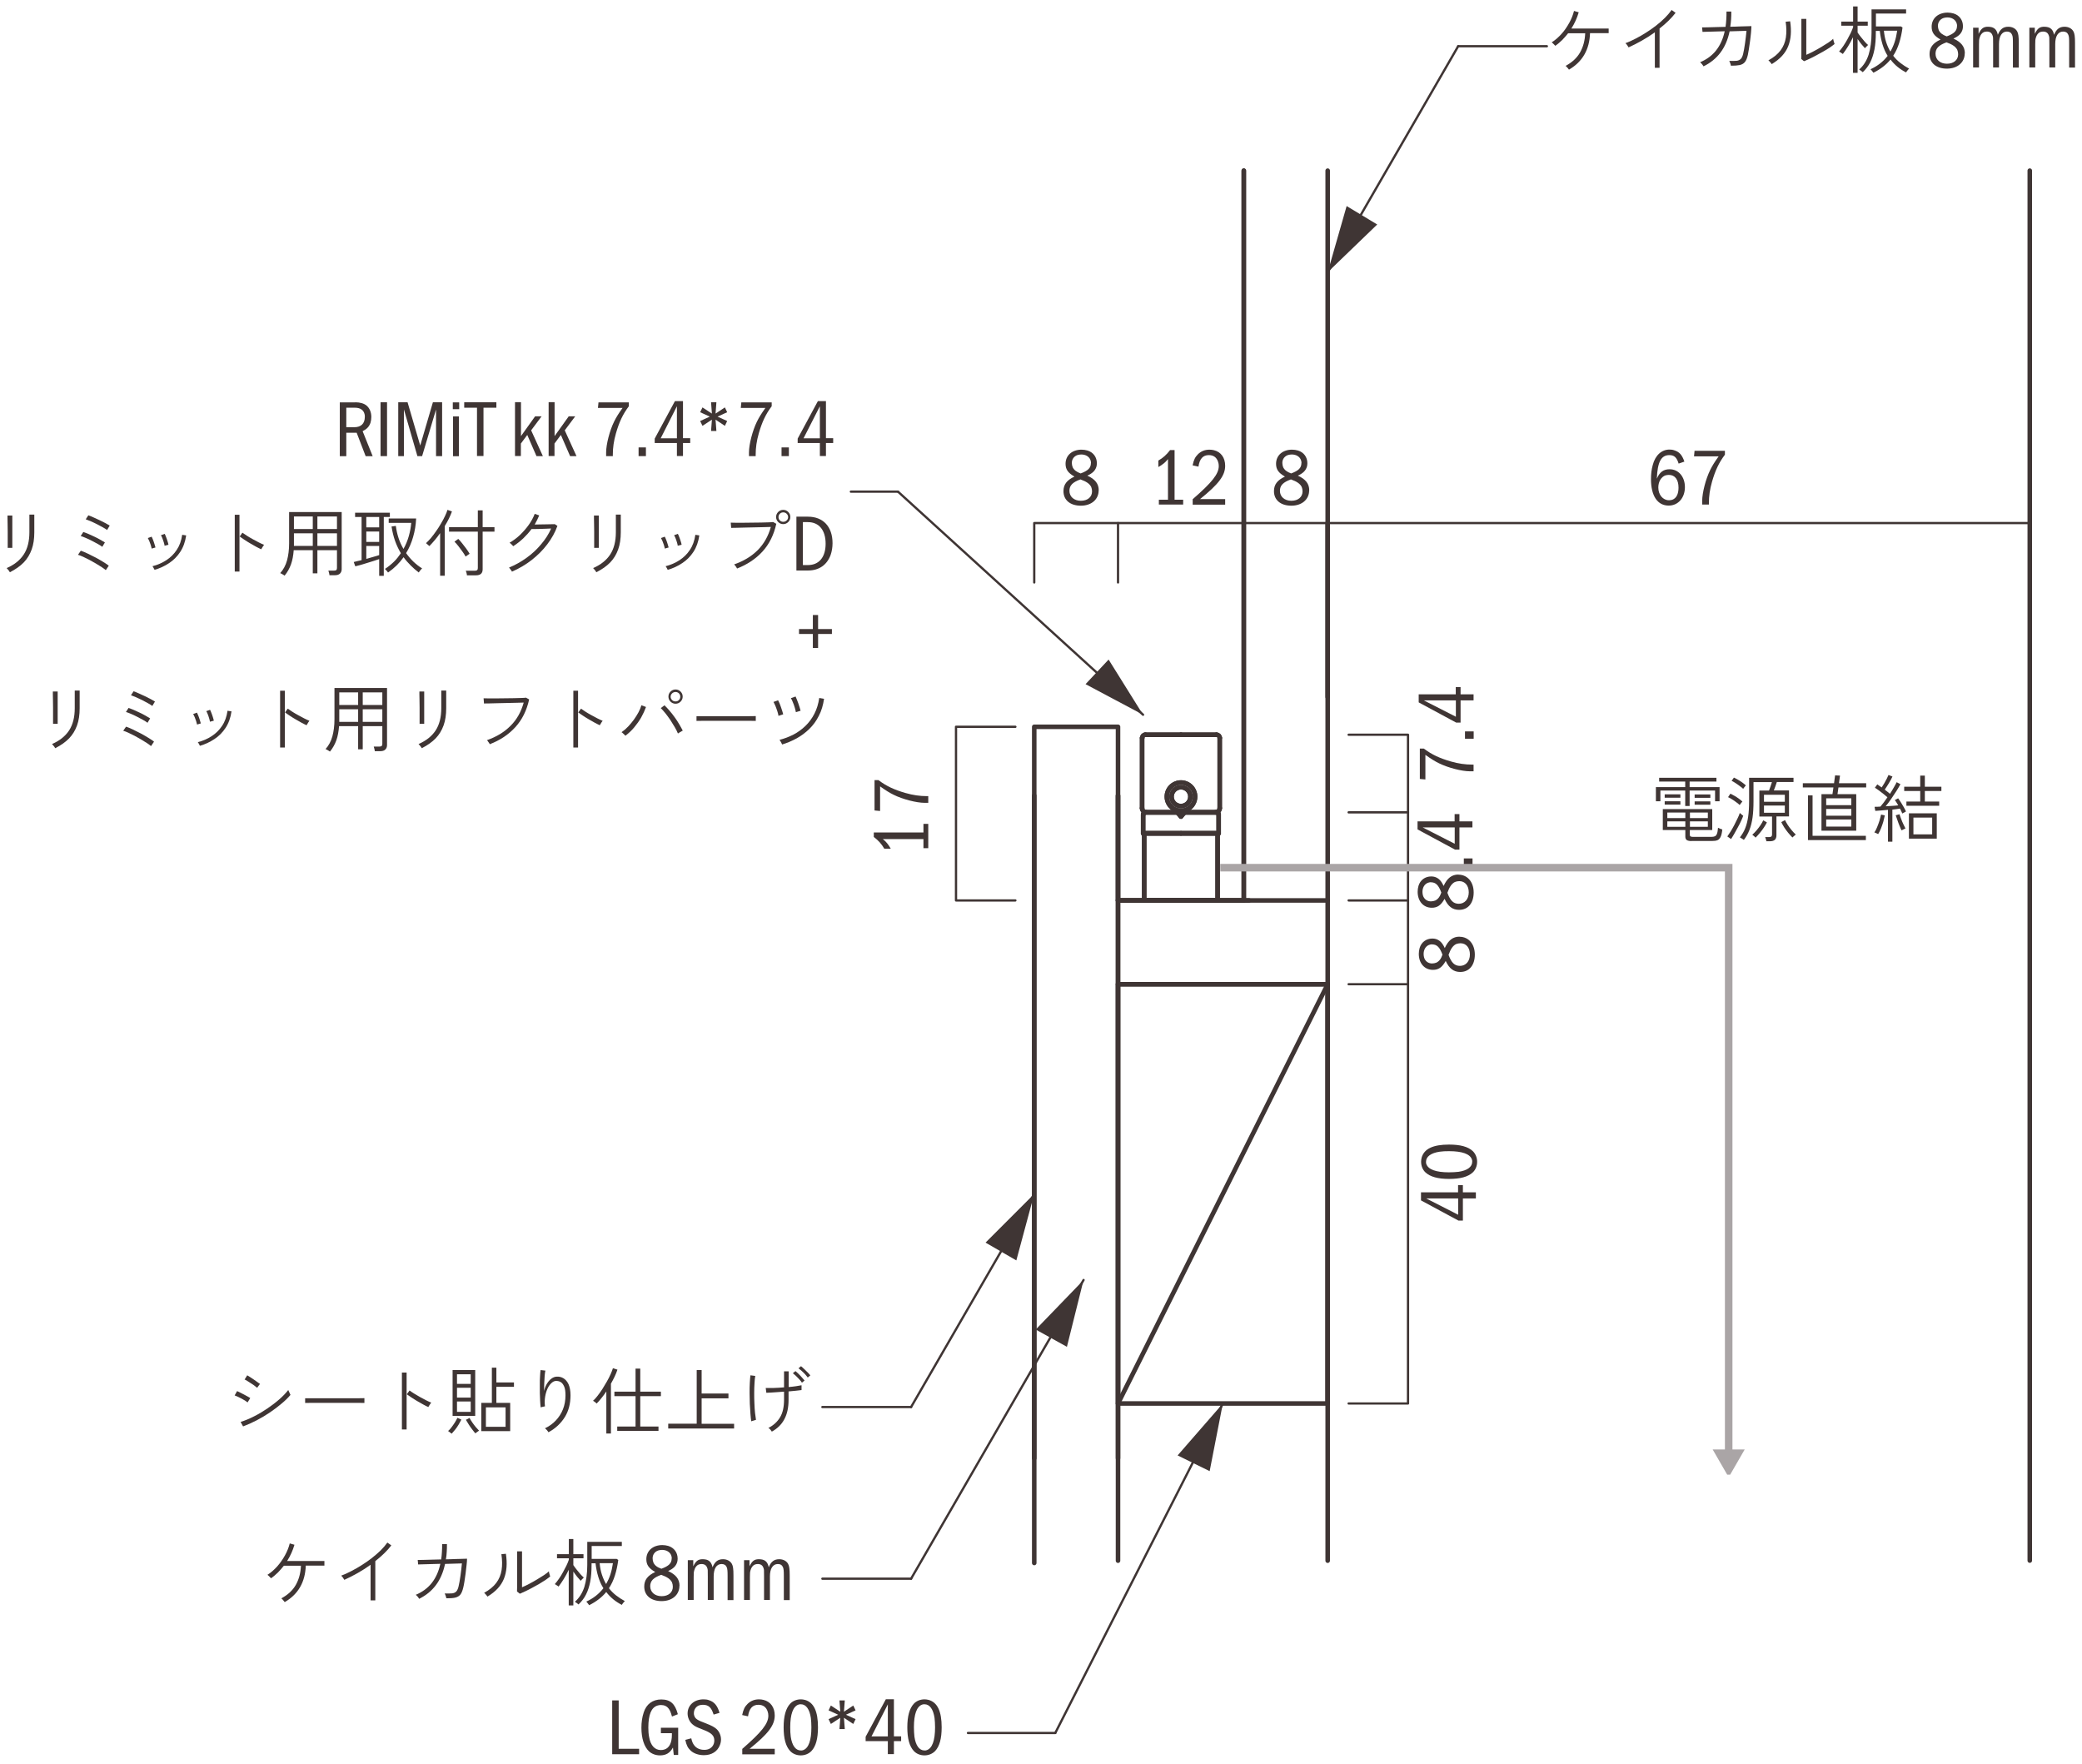 <svg width="229" height="194" viewBox="0 0 229 194" fill="none" xmlns="http://www.w3.org/2000/svg">
<g clip-path="url(#clip0_2_4400)">
<path d="M125.852 91.649V99.032" stroke="#3F3534" stroke-width="0.5" stroke-linecap="round" stroke-linejoin="round"/>
<path d="M133.926 99.032V91.649" stroke="#3F3534" stroke-width="0.5" stroke-linecap="round" stroke-linejoin="round"/>
<path d="M125.852 99.032H133.926" stroke="#3F3534" stroke-width="0.5" stroke-linecap="round" stroke-linejoin="round"/>
<path d="M133.811 80.809H129.895" stroke="#3F3534" stroke-width="0.5" stroke-linecap="round" stroke-linejoin="round"/>
<path d="M133.696 89.345H129.895" stroke="#3F3534" stroke-width="0.5" stroke-linecap="round" stroke-linejoin="round"/>
<path d="M134.157 81.155C134.157 80.959 134.007 80.809 133.811 80.809" stroke="#3F3534" stroke-width="0.5" stroke-linecap="round" stroke-linejoin="round"/>
<path d="M133.696 89.345C133.949 89.345 134.157 89.137 134.157 88.884" stroke="#3F3534" stroke-width="0.5" stroke-linecap="round" stroke-linejoin="round"/>
<path d="M125.978 80.809H129.895" stroke="#3F3534" stroke-width="0.5" stroke-linecap="round" stroke-linejoin="round"/>
<path d="M126.094 89.345H129.895" stroke="#3F3534" stroke-width="0.5" stroke-linecap="round" stroke-linejoin="round"/>
<path d="M134.042 89.575C134.042 89.448 133.938 89.345 133.811 89.345" stroke="#3F3534" stroke-width="0.5" stroke-linecap="round" stroke-linejoin="round"/>
<path d="M134.042 89.575V91.649" stroke="#3F3534" stroke-width="0.5" stroke-linecap="round" stroke-linejoin="round"/>
<path d="M125.736 91.649H129.895" stroke="#3F3534" stroke-width="0.5" stroke-linecap="round" stroke-linejoin="round"/>
<path d="M134.042 91.649H129.895" stroke="#3F3534" stroke-width="0.5" stroke-linecap="round" stroke-linejoin="round"/>
<path d="M133.926 91.649H125.852" stroke="#3F3534" stroke-width="0.5" stroke-linecap="round" stroke-linejoin="round"/>
<path d="M134.157 81.155V88.884" stroke="#3F3534" stroke-width="0.5" stroke-linecap="round" stroke-linejoin="round"/>
<path d="M125.978 80.809C125.783 80.809 125.633 80.959 125.633 81.155" stroke="#3F3534" stroke-width="0.5" stroke-linecap="round" stroke-linejoin="round"/>
<path d="M125.621 81.155V88.884" stroke="#3F3534" stroke-width="0.5" stroke-linecap="round" stroke-linejoin="round"/>
<path d="M125.621 88.884C125.621 89.137 125.829 89.345 126.082 89.345" stroke="#3F3534" stroke-width="0.5" stroke-linecap="round" stroke-linejoin="round"/>
<path d="M125.978 89.345C125.852 89.345 125.748 89.448 125.748 89.575" stroke="#3F3534" stroke-width="0.5" stroke-linecap="round" stroke-linejoin="round"/>
<path d="M129.895 89.345H133.811" stroke="#3F3534" stroke-width="0.5" stroke-linecap="round" stroke-linejoin="round"/>
<path d="M129.895 89.345H125.978" stroke="#3F3534" stroke-width="0.5" stroke-linecap="round" stroke-linejoin="round"/>
<path d="M130.298 89.345L129.895 89.806" stroke="#3F3534" stroke-width="0.5" stroke-linecap="round" stroke-linejoin="round"/>
<path d="M129.492 89.345L129.895 89.806" stroke="#3F3534" stroke-width="0.5" stroke-linecap="round" stroke-linejoin="round"/>
<path d="M129.895 89.172C130.754 89.172 131.45 88.476 131.45 87.617C131.45 86.758 130.754 86.062 129.895 86.062C129.036 86.062 128.34 86.758 128.34 87.617C128.34 88.476 129.036 89.172 129.895 89.172Z" stroke="#3F3534" stroke-width="0.5" stroke-linecap="round" stroke-linejoin="round"/>
<path d="M129.895 88.654C130.467 88.654 130.932 88.19 130.932 87.617C130.932 87.044 130.467 86.58 129.895 86.58C129.322 86.58 128.858 87.044 128.858 87.617C128.858 88.19 129.322 88.654 129.895 88.654Z" stroke="#3F3534" stroke-width="0.5" stroke-linecap="round" stroke-linejoin="round"/>
<path d="M125.736 89.575V91.649" stroke="#3F3534" stroke-width="0.5" stroke-linecap="round" stroke-linejoin="round"/>
<path d="M125.852 91.649V99.032" stroke="#3F3534" stroke-width="0.5" stroke-linecap="round" stroke-linejoin="round"/>
<path d="M133.926 99.032V91.649" stroke="#3F3534" stroke-width="0.5" stroke-linecap="round" stroke-linejoin="round"/>
<path d="M125.852 99.032H133.926" stroke="#3F3534" stroke-width="0.5" stroke-linecap="round" stroke-linejoin="round"/>
<path d="M133.811 80.809H129.895" stroke="#3F3534" stroke-width="0.5" stroke-linecap="round" stroke-linejoin="round"/>
<path d="M133.696 89.345H129.895" stroke="#3F3534" stroke-width="0.5" stroke-linecap="round" stroke-linejoin="round"/>
<path d="M134.157 81.155C134.157 80.959 134.007 80.809 133.811 80.809" stroke="#3F3534" stroke-width="0.5" stroke-linecap="round" stroke-linejoin="round"/>
<path d="M133.696 89.345C133.949 89.345 134.157 89.137 134.157 88.884" stroke="#3F3534" stroke-width="0.5" stroke-linecap="round" stroke-linejoin="round"/>
<path d="M125.978 80.809H129.895" stroke="#3F3534" stroke-width="0.5" stroke-linecap="round" stroke-linejoin="round"/>
<path d="M126.094 89.345H129.895" stroke="#3F3534" stroke-width="0.5" stroke-linecap="round" stroke-linejoin="round"/>
<path d="M134.042 89.575C134.042 89.448 133.938 89.345 133.811 89.345" stroke="#3F3534" stroke-width="0.5" stroke-linecap="round" stroke-linejoin="round"/>
<path d="M134.042 89.575V91.649" stroke="#3F3534" stroke-width="0.5" stroke-linecap="round" stroke-linejoin="round"/>
<path d="M125.736 91.649H129.895" stroke="#3F3534" stroke-width="0.5" stroke-linecap="round" stroke-linejoin="round"/>
<path d="M134.042 91.649H129.895" stroke="#3F3534" stroke-width="0.5" stroke-linecap="round" stroke-linejoin="round"/>
<path d="M133.926 91.649H125.852" stroke="#3F3534" stroke-width="0.5" stroke-linecap="round" stroke-linejoin="round"/>
<path d="M134.157 81.155V88.884" stroke="#3F3534" stroke-width="0.5" stroke-linecap="round" stroke-linejoin="round"/>
<path d="M125.978 80.809C125.783 80.809 125.633 80.959 125.633 81.155" stroke="#3F3534" stroke-width="0.5" stroke-linecap="round" stroke-linejoin="round"/>
<path d="M125.621 81.155V88.884" stroke="#3F3534" stroke-width="0.5" stroke-linecap="round" stroke-linejoin="round"/>
<path d="M125.621 88.884C125.621 89.137 125.829 89.345 126.082 89.345" stroke="#3F3534" stroke-width="0.5" stroke-linecap="round" stroke-linejoin="round"/>
<path d="M125.978 89.345C125.852 89.345 125.748 89.448 125.748 89.575" stroke="#3F3534" stroke-width="0.5" stroke-linecap="round" stroke-linejoin="round"/>
<path d="M129.895 89.345H133.811" stroke="#3F3534" stroke-width="0.5" stroke-linecap="round" stroke-linejoin="round"/>
<path d="M129.895 89.345H125.978" stroke="#3F3534" stroke-width="0.5" stroke-linecap="round" stroke-linejoin="round"/>
<path d="M130.298 89.345L129.895 89.806" stroke="#3F3534" stroke-width="0.5" stroke-linecap="round" stroke-linejoin="round"/>
<path d="M129.492 89.345L129.895 89.806" stroke="#3F3534" stroke-width="0.5" stroke-linecap="round" stroke-linejoin="round"/>
<path d="M129.895 89.172C130.754 89.172 131.45 88.476 131.45 87.617C131.45 86.758 130.754 86.062 129.895 86.062C129.036 86.062 128.34 86.758 128.34 87.617C128.34 88.476 129.036 89.172 129.895 89.172Z" stroke="#3F3534" stroke-width="0.5" stroke-linecap="round" stroke-linejoin="round"/>
<path d="M129.895 88.654C130.467 88.654 130.932 88.19 130.932 87.617C130.932 87.044 130.467 86.58 129.895 86.58C129.322 86.58 128.858 87.044 128.858 87.617C128.858 88.19 129.322 88.654 129.895 88.654Z" stroke="#3F3534" stroke-width="0.5" stroke-linecap="round" stroke-linejoin="round"/>
<path d="M125.736 89.575V91.649" stroke="#3F3534" stroke-width="0.5" stroke-linecap="round" stroke-linejoin="round"/>
<path d="M122.972 160.382V87.502" stroke="#3F3534" stroke-width="0.5" stroke-linecap="round" stroke-linejoin="round"/>
<path d="M223.256 171.636V18.768" stroke="#3F3534" stroke-width="0.5" stroke-linecap="round" stroke-linejoin="round"/>
<path d="M122.972 99.032H137.382" stroke="#3F3534" stroke-width="0.5" stroke-linecap="round" stroke-linejoin="round"/>
<path d="M111.683 79.934H105.152V99.032H111.683" stroke="#3F3534" stroke-width="0.25" stroke-linecap="round" stroke-linejoin="round"/>
<path d="M96.11 91.556H101.57V90.612H102.1V93.284H101.57V92.282H97.1C97.446 92.547 97.711 92.87 97.976 93.342H97.262C96.974 92.835 96.628 92.443 96.11 92.052V91.568V91.556Z" fill="#3F3534"/>
<path d="M96.179 85.797H96.617C97.504 86.465 98.356 86.857 99.589 87.214C100.429 87.456 101.19 87.559 101.927 87.559H102.1V88.297H101.697C100.81 88.297 99.289 87.905 98.31 87.421C97.861 87.202 97.446 86.949 96.801 86.488V89.195L96.191 89.138V85.808L96.179 85.797Z" fill="#3F3534"/>
<path d="M129.192 49.501V54.961H130.137V55.491H127.464V54.961H128.466V50.492C128.202 50.837 127.879 51.102 127.407 51.367V50.653C127.914 50.365 128.305 50.019 128.697 49.501H129.181H129.192Z" fill="#3F3534"/>
<path d="M131.173 51.183C131.312 50.549 131.45 50.273 131.772 49.95C132.106 49.628 132.521 49.455 133.028 49.455C133.201 49.455 133.362 49.478 133.512 49.512C134.295 49.697 134.756 50.342 134.756 51.229C134.756 52.3 134.042 53.245 131.991 54.892H134.756V55.502H131.185V54.903C133.327 53.037 134.053 52.127 134.053 51.252C134.053 51.09 134.03 50.929 133.973 50.779C133.811 50.296 133.466 50.054 132.959 50.054C132.314 50.054 131.945 50.457 131.818 51.321L131.185 51.183H131.173Z" fill="#3F3534"/>
<path d="M122.972 64.061V57.53" stroke="#3F3534" stroke-width="0.25" stroke-linecap="round" stroke-linejoin="round"/>
<path d="M120.841 53.936C120.841 54.926 120.046 55.617 118.883 55.617C117.719 55.617 116.971 55.007 116.971 54.016C116.971 53.291 117.339 52.807 118.18 52.415C117.466 52.012 117.201 51.62 117.201 51.01C117.201 50.088 117.915 49.455 118.963 49.455C119.182 49.455 119.401 49.489 119.608 49.547C120.253 49.743 120.645 50.273 120.645 50.952C120.645 51.102 120.622 51.24 120.588 51.355C120.449 51.77 120.173 52.047 119.597 52.312C120.461 52.703 120.852 53.21 120.852 53.936H120.841ZM117.627 53.982C117.627 54.627 118.134 55.076 118.883 55.076C119.631 55.076 120.115 54.661 120.115 54.039C120.115 53.867 120.081 53.705 120.023 53.556C119.85 53.21 119.493 52.957 118.837 52.726C117.973 53.037 117.627 53.394 117.627 53.982ZM120 50.941C120 50.803 119.977 50.687 119.931 50.572C119.781 50.204 119.401 49.985 118.929 49.985C118.791 49.985 118.652 50.008 118.526 50.042C118.134 50.169 117.892 50.503 117.892 50.906C117.892 51.079 117.927 51.24 117.984 51.39C118.134 51.69 118.387 51.897 118.86 52.07C119.678 51.77 119.989 51.459 119.989 50.929L120 50.941Z" fill="#3F3534"/>
<path d="M148.337 89.345H154.868" stroke="#3F3534" stroke-width="0.25" stroke-linecap="round" stroke-linejoin="round"/>
<path d="M160.408 96.197C161.399 96.197 162.09 96.991 162.09 98.155C162.09 99.318 161.48 100.067 160.489 100.067C159.763 100.067 159.28 99.698 158.888 98.857C158.485 99.572 158.093 99.836 157.483 99.836C156.561 99.836 155.928 99.122 155.928 98.074C155.928 97.855 155.962 97.636 156.02 97.429C156.216 96.784 156.745 96.392 157.425 96.392C157.575 96.392 157.713 96.415 157.828 96.45C158.243 96.588 158.519 96.865 158.784 97.441C159.176 96.577 159.683 96.185 160.408 96.185V96.197ZM157.414 97.026C157.275 97.026 157.16 97.049 157.045 97.095C156.676 97.245 156.457 97.625 156.457 98.097C156.457 98.235 156.48 98.374 156.515 98.5C156.642 98.892 156.976 99.134 157.379 99.134C157.552 99.134 157.713 99.099 157.863 99.042C158.162 98.892 158.37 98.638 158.531 98.166C158.231 97.348 157.92 97.037 157.39 97.037L157.414 97.026ZM160.454 99.399C161.1 99.399 161.549 98.892 161.549 98.143C161.549 97.394 161.134 96.911 160.512 96.911C160.339 96.911 160.178 96.945 160.028 97.003C159.683 97.176 159.429 97.533 159.199 98.189C159.51 99.053 159.867 99.399 160.454 99.399Z" fill="#3F3534"/>
<path d="M161.007 94.411H161.963V95.217H161.007V94.411Z" fill="#3F3534"/>
<path d="M155.928 90.333H159.994V89.538H160.524V90.333H161.952V91.001H160.524V93.443H160.04L155.916 91.22V90.322L155.928 90.333ZM156.48 91.001L160.005 92.798V91.001H156.48Z" fill="#3F3534"/>
<path d="M125.725 78.609L98.771 54.074" stroke="#3F3534" stroke-width="0.25" stroke-linecap="round" stroke-linejoin="round"/>
<path d="M121.935 72.539L125.725 78.609L119.401 75.246L121.935 72.539Z" fill="#3F3534"/>
<path d="M98.771 54.074H93.587" stroke="#3F3534" stroke-width="0.25" stroke-linecap="round" stroke-linejoin="round"/>
<path d="M39.08 44.243C39.598 44.243 40.059 44.381 40.324 44.612C40.658 44.9 40.842 45.337 40.842 45.867C40.842 46.086 40.808 46.305 40.75 46.501C40.6 46.927 40.347 47.192 39.886 47.422L40.992 50.175H40.22L39.23 47.595H38.089V50.175H37.375V44.255H39.091L39.08 44.243ZM38.078 46.985H38.976C39.713 46.985 40.128 46.581 40.128 45.844C40.128 45.752 40.128 45.66 40.105 45.579C40.001 45.096 39.633 44.842 39.034 44.842H38.089V46.985H38.078Z" fill="#3F3534"/>
<path d="M42.57 44.243V50.164H41.856V44.243H42.57Z" fill="#3F3534"/>
<path d="M44.828 44.243L46.221 49.001L47.615 44.243H48.629V50.164H47.961V45.038L46.429 50.164H45.91L44.425 45.026V50.164H43.803V44.243H44.839H44.828Z" fill="#3F3534"/>
<path d="M49.804 45.003V44.255H50.507V45.003H49.804ZM50.472 45.798V50.175H49.827V45.798H50.472Z" fill="#3F3534"/>
<path d="M54.596 44.243V44.842H53.179V50.152H52.465V44.842H51.059V44.243H54.607H54.596Z" fill="#3F3534"/>
<path d="M57.303 44.243V47.964L58.858 45.787H59.572L58.42 47.33L59.71 50.164H59.007L57.994 47.837L57.291 48.782V50.152H56.646V44.232H57.291L57.303 44.243Z" fill="#3F3534"/>
<path d="M61 44.243V47.964L62.555 45.787H63.269L62.117 47.33L63.408 50.164H62.705L61.691 47.837L60.989 48.782V50.152H60.344V44.232H60.989L61 44.243Z" fill="#3F3534"/>
<path d="M69.167 44.243V44.681C68.499 45.568 68.107 46.42 67.75 47.653C67.508 48.494 67.405 49.254 67.405 49.991V50.164H66.668V49.761C66.668 48.874 67.059 47.353 67.543 46.374C67.762 45.925 68.015 45.51 68.476 44.865H65.769L65.827 44.255H69.156L69.167 44.243Z" fill="#3F3534"/>
<path d="M71.045 49.208V50.164H70.238V49.208H71.045Z" fill="#3F3534"/>
<path d="M75.122 44.128V48.194H75.917V48.724H75.122V50.152H74.454V48.724H72.012V48.24L74.235 44.117H75.134L75.122 44.128ZM74.454 44.681L72.669 48.206H74.454V44.681Z" fill="#3F3534"/>
<path d="M78.797 44.243L78.705 45.487L79.73 44.808L79.983 45.337L78.924 45.821L79.983 46.305L79.73 46.835L78.705 46.155L78.797 47.399H78.21L78.302 46.155L77.265 46.835L77.011 46.305L78.071 45.821L77.011 45.337L77.265 44.808L78.302 45.487L78.21 44.243H78.797Z" fill="#3F3534"/>
<path d="M84.879 44.243V44.681C84.211 45.568 83.819 46.42 83.462 47.653C83.22 48.494 83.117 49.254 83.117 49.991V50.164H82.379V49.761C82.379 48.874 82.771 47.353 83.255 46.374C83.474 45.925 83.727 45.51 84.188 44.865H81.481L81.538 44.255H84.867L84.879 44.243Z" fill="#3F3534"/>
<path d="M86.768 49.208V50.164H85.962V49.208H86.768Z" fill="#3F3534"/>
<path d="M90.846 44.128V48.194H91.641V48.724H90.846V50.152H90.178V48.724H87.736V48.24L89.959 44.117H90.857L90.846 44.128ZM90.178 44.681L88.381 48.206H90.178V44.681Z" fill="#3F3534"/>
<path d="M1.079 62.93C1.079 62.93 1.044 62.861 0.998 62.792C0.952 62.734 0.906 62.665 0.848 62.607C0.802 62.55 0.756 62.504 0.733 62.481C1.574 62.112 2.196 61.617 2.611 60.983C3.026 60.35 3.233 59.532 3.233 58.541V57.654C3.233 57.493 3.233 57.343 3.233 57.182C3.233 57.032 3.233 56.894 3.233 56.79V56.594H3.774V58.541C3.774 59.255 3.682 59.889 3.486 60.43C3.29 60.972 3.002 61.455 2.611 61.859C2.219 62.262 1.712 62.619 1.102 62.93H1.079ZM0.848 60.269C0.848 60.269 0.848 60.154 0.848 59.981C0.848 59.808 0.848 59.589 0.848 59.324C0.848 59.059 0.848 58.772 0.848 58.483C0.848 58.184 0.848 57.908 0.837 57.643C0.837 57.378 0.837 57.159 0.825 56.986C0.825 56.813 0.825 56.721 0.825 56.698H1.355V56.986C1.355 57.159 1.355 57.378 1.355 57.643C1.355 57.908 1.355 58.184 1.355 58.472C1.355 58.76 1.355 59.036 1.355 59.301C1.355 59.566 1.355 59.785 1.355 59.958C1.355 60.131 1.355 60.234 1.355 60.257H0.86L0.848 60.269Z" fill="#3F3534"/>
<path d="M11.63 62.699C11.527 62.607 11.377 62.504 11.192 62.377C10.997 62.25 10.789 62.123 10.559 61.985C10.329 61.847 10.087 61.709 9.845 61.582C9.603 61.455 9.372 61.34 9.142 61.236C8.912 61.133 8.739 61.064 8.578 61.018L8.889 60.568C9.119 60.649 9.384 60.753 9.66 60.891C9.948 61.029 10.236 61.179 10.536 61.329C10.824 61.49 11.1 61.64 11.354 61.801C11.607 61.951 11.803 62.089 11.964 62.216L11.642 62.699H11.63ZM11.239 60.131C11.135 60.05 10.974 59.946 10.766 59.831C10.559 59.716 10.34 59.601 10.098 59.474C9.856 59.347 9.626 59.244 9.407 59.152C9.188 59.059 9.015 58.99 8.877 58.956L9.165 58.507C9.326 58.564 9.511 58.633 9.73 58.725C9.937 58.818 10.156 58.921 10.386 59.025C10.617 59.129 10.824 59.244 11.031 59.359C11.227 59.474 11.4 59.566 11.538 59.658L11.25 60.142L11.239 60.131ZM11.791 58.299C11.688 58.219 11.527 58.115 11.319 58C11.112 57.885 10.893 57.769 10.651 57.643C10.409 57.527 10.179 57.412 9.96 57.32C9.741 57.228 9.568 57.159 9.43 57.113L9.718 56.675C9.879 56.733 10.064 56.802 10.283 56.905C10.501 57.009 10.732 57.101 10.962 57.216C11.192 57.332 11.411 57.435 11.607 57.539C11.803 57.643 11.953 57.735 12.068 57.804L11.78 58.288L11.791 58.299Z" fill="#3F3534"/>
<path d="M16.687 60.338C16.664 60.223 16.629 60.096 16.583 59.946C16.537 59.797 16.48 59.658 16.422 59.509C16.364 59.37 16.307 59.255 16.261 59.175L16.675 59.025C16.721 59.105 16.768 59.209 16.825 59.359C16.883 59.509 16.94 59.658 16.986 59.82C17.032 59.981 17.079 60.108 17.102 60.211L16.675 60.338H16.687ZM17.009 62.688C17.009 62.688 16.952 62.573 16.894 62.469C16.837 62.365 16.802 62.308 16.768 62.273C17.32 62.135 17.827 61.916 18.288 61.617C18.749 61.317 19.14 60.937 19.44 60.476C19.751 60.016 19.947 59.463 20.039 58.818L20.477 58.887C20.373 59.601 20.154 60.2 19.82 60.707C19.486 61.214 19.083 61.617 18.588 61.939C18.104 62.262 17.562 62.515 16.986 62.676L17.009 62.688ZM18.104 60.027C18.092 59.912 18.058 59.785 18.012 59.635C17.966 59.486 17.919 59.336 17.862 59.198C17.804 59.059 17.758 58.944 17.701 58.864L18.115 58.714C18.161 58.794 18.207 58.91 18.265 59.059C18.323 59.209 18.38 59.359 18.426 59.52C18.472 59.681 18.518 59.808 18.53 59.912L18.092 60.027H18.104Z" fill="#3F3534"/>
<path d="M25.822 62.861V56.617H26.34V62.861H25.822ZM28.724 60.407C28.575 60.338 28.379 60.246 28.171 60.131C27.953 60.016 27.734 59.889 27.503 59.751C27.273 59.612 27.054 59.486 26.858 59.347C26.662 59.209 26.49 59.105 26.363 59.002L26.662 58.587C26.789 58.679 26.962 58.794 27.158 58.921C27.354 59.048 27.572 59.175 27.803 59.301C28.033 59.428 28.252 59.543 28.471 59.658C28.69 59.774 28.886 59.854 29.047 59.923C29.024 59.946 28.989 59.992 28.943 60.062C28.897 60.131 28.851 60.2 28.816 60.269C28.77 60.338 28.747 60.384 28.736 60.407H28.724Z" fill="#3F3534"/>
<path d="M31.305 63.31C31.305 63.31 31.235 63.264 31.166 63.218C31.097 63.183 31.04 63.137 30.97 63.103C30.901 63.068 30.855 63.045 30.821 63.033C31.166 62.653 31.42 62.181 31.569 61.64C31.719 61.087 31.8 60.465 31.8 59.762V56.318H37.582V62.596C37.582 62.792 37.525 62.953 37.398 63.08C37.271 63.206 37.087 63.264 36.834 63.264H36.235C36.235 63.183 36.212 63.103 36.188 62.999C36.165 62.895 36.142 62.815 36.119 62.757H36.753C36.868 62.757 36.949 62.734 36.995 62.688C37.041 62.642 37.064 62.573 37.064 62.469V60.511H34.91V63.056H34.403V60.511H32.307C32.261 61.098 32.168 61.617 32.007 62.066C31.846 62.515 31.616 62.93 31.305 63.31ZM32.33 58.184H34.403V56.802H32.33V58.184ZM32.33 60.038H34.403V58.656H32.33V60.038ZM34.91 58.184H37.064V56.802H34.91V58.184ZM34.91 60.038H37.064V58.656H34.91V60.038Z" fill="#3F3534"/>
<path d="M41.706 63.333V61.49C41.545 61.548 41.349 61.617 41.119 61.686C40.888 61.755 40.635 61.836 40.381 61.916C40.128 61.997 39.886 62.066 39.656 62.135C39.425 62.204 39.23 62.25 39.08 62.285L38.907 61.812C38.999 61.789 39.126 61.766 39.276 61.72C39.425 61.686 39.598 61.64 39.771 61.605V56.859H39.057V56.387H42.881V56.859H42.213V63.333H41.694H41.706ZM40.289 58H41.706V56.859H40.289V58ZM40.289 59.601H41.706V58.461H40.289V59.601ZM40.289 61.467C40.566 61.386 40.842 61.317 41.096 61.236C41.349 61.156 41.556 61.098 41.706 61.052V60.05H40.289V61.467ZM42.662 62.941C42.662 62.941 42.628 62.884 42.581 62.838C42.535 62.78 42.489 62.722 42.443 62.676C42.397 62.619 42.363 62.584 42.34 62.573C42.697 62.342 43.019 62.077 43.319 61.789C43.618 61.502 43.86 61.179 44.09 60.845C43.849 60.43 43.63 59.981 43.457 59.497C43.284 59.013 43.157 58.483 43.065 57.908L43.538 57.839C43.595 58.311 43.699 58.748 43.837 59.175C43.975 59.601 44.16 59.992 44.378 60.373C44.632 59.923 44.828 59.451 44.966 58.956C45.104 58.461 45.196 57.977 45.231 57.504H42.754V57.021H45.772C45.738 57.746 45.623 58.426 45.438 59.059C45.254 59.705 45.001 60.292 44.666 60.833C45.15 61.513 45.726 62.077 46.429 62.515C46.406 62.538 46.36 62.573 46.302 62.642C46.245 62.711 46.198 62.769 46.152 62.826C46.106 62.884 46.072 62.93 46.06 62.964C45.738 62.722 45.438 62.458 45.162 62.181C44.885 61.905 44.62 61.605 44.39 61.283C43.929 61.939 43.365 62.492 42.685 62.964L42.662 62.941Z" fill="#3F3534"/>
<path d="M48.41 63.31V58.633C48.214 58.91 48.018 59.175 47.811 59.416C47.604 59.658 47.408 59.877 47.224 60.062C47.212 60.039 47.178 60.004 47.12 59.969C47.074 59.923 47.016 59.877 46.97 59.831C46.924 59.785 46.878 59.751 46.855 59.739C47.016 59.589 47.201 59.405 47.396 59.175C47.592 58.944 47.776 58.691 47.972 58.414C48.168 58.138 48.352 57.85 48.514 57.562C48.687 57.274 48.836 56.998 48.951 56.744C49.078 56.479 49.17 56.26 49.216 56.076L49.712 56.249C49.62 56.491 49.516 56.756 49.378 57.032C49.239 57.309 49.09 57.585 48.917 57.861V63.321H48.398L48.41 63.31ZM51.359 63.287C51.359 63.206 51.336 63.114 51.313 63.01C51.29 62.907 51.255 62.826 51.232 62.769H52.246C52.361 62.769 52.442 62.745 52.488 62.699C52.534 62.653 52.557 62.584 52.557 62.469V58.472H49.389V57.977H52.557V56.134H53.087V57.977H54.388V58.472H53.087V62.607C53.087 63.056 52.845 63.275 52.349 63.275H51.37L51.359 63.287ZM51.221 61.225C51.14 61.075 51.036 60.903 50.887 60.695C50.737 60.488 50.587 60.28 50.426 60.073C50.265 59.866 50.126 59.705 49.988 59.578L50.403 59.267C50.529 59.394 50.679 59.555 50.829 59.751C50.979 59.946 51.14 60.142 51.29 60.35C51.44 60.557 51.555 60.741 51.658 60.914C51.635 60.914 51.589 60.949 51.52 60.995C51.451 61.041 51.393 61.087 51.324 61.133C51.255 61.179 51.221 61.214 51.198 61.225H51.221Z" fill="#3F3534"/>
<path d="M56.312 62.872C56.312 62.872 56.278 62.803 56.231 62.734C56.185 62.676 56.139 62.607 56.093 62.55C56.047 62.492 56.013 62.446 55.989 62.423C56.669 62.147 57.303 61.789 57.913 61.352C58.524 60.914 59.053 60.419 59.514 59.866C59.986 59.313 60.355 58.737 60.62 58.126C60.47 58.126 60.286 58.138 60.079 58.15C59.871 58.15 59.653 58.161 59.434 58.172C59.215 58.172 59.019 58.172 58.846 58.184C58.673 58.184 58.547 58.184 58.466 58.184C58.201 58.541 57.89 58.887 57.556 59.209C57.211 59.532 56.842 59.82 56.45 60.073C56.439 60.05 56.404 60.016 56.347 59.958C56.3 59.9 56.243 59.854 56.185 59.797C56.128 59.751 56.082 59.716 56.047 59.693C56.462 59.451 56.853 59.163 57.211 58.818C57.568 58.472 57.89 58.103 58.167 57.712C58.443 57.32 58.662 56.917 58.812 56.514L59.307 56.687C59.238 56.859 59.157 57.032 59.077 57.193C58.996 57.355 58.904 57.528 58.812 57.689C58.984 57.689 59.192 57.689 59.422 57.677C59.664 57.677 59.894 57.677 60.125 57.666C60.355 57.666 60.562 57.666 60.724 57.654C60.885 57.654 60.977 57.654 61.012 57.643L61.311 57.839C61.058 58.553 60.678 59.232 60.194 59.866C59.71 60.511 59.134 61.075 58.478 61.594C57.821 62.1 57.107 62.527 56.335 62.861L56.312 62.872Z" fill="#3F3534"/>
<path d="M65.585 62.93C65.585 62.93 65.55 62.861 65.504 62.792C65.458 62.734 65.412 62.665 65.354 62.607C65.308 62.55 65.262 62.504 65.239 62.481C66.08 62.112 66.702 61.617 67.117 60.983C67.531 60.35 67.739 59.532 67.739 58.541V57.654C67.739 57.493 67.739 57.343 67.739 57.182C67.739 57.032 67.739 56.894 67.739 56.79V56.594H68.28V58.541C68.28 59.255 68.188 59.889 67.992 60.43C67.796 60.972 67.508 61.455 67.117 61.859C66.725 62.262 66.218 62.619 65.608 62.93H65.585ZM65.354 60.269C65.354 60.269 65.354 60.154 65.354 59.981C65.354 59.808 65.354 59.589 65.354 59.324C65.354 59.059 65.354 58.772 65.354 58.483C65.354 58.184 65.354 57.908 65.343 57.643C65.343 57.378 65.343 57.159 65.331 56.986C65.331 56.813 65.331 56.721 65.331 56.698H65.861V56.986C65.861 57.159 65.861 57.378 65.861 57.643C65.861 57.908 65.861 58.184 65.861 58.472C65.861 58.76 65.861 59.036 65.861 59.301C65.861 59.566 65.861 59.785 65.861 59.958C65.861 60.131 65.861 60.234 65.861 60.257H65.331L65.354 60.269Z" fill="#3F3534"/>
<path d="M73.13 60.338C73.107 60.223 73.072 60.096 73.026 59.946C72.98 59.797 72.922 59.658 72.865 59.509C72.807 59.37 72.749 59.255 72.703 59.175L73.118 59.025C73.164 59.105 73.21 59.209 73.268 59.359C73.326 59.509 73.383 59.658 73.429 59.82C73.475 59.981 73.521 60.108 73.544 60.211L73.118 60.338H73.13ZM73.452 62.688C73.452 62.688 73.395 62.573 73.337 62.469C73.279 62.365 73.245 62.308 73.21 62.273C73.763 62.135 74.27 61.916 74.731 61.617C75.192 61.317 75.583 60.937 75.883 60.476C76.194 60.016 76.389 59.463 76.482 58.818L76.919 58.887C76.816 59.601 76.597 60.2 76.263 60.707C75.929 61.214 75.526 61.617 75.03 61.939C74.546 62.262 74.005 62.515 73.429 62.676L73.452 62.688ZM74.546 60.027C74.535 59.912 74.5 59.785 74.454 59.635C74.408 59.486 74.362 59.336 74.305 59.198C74.247 59.059 74.201 58.944 74.143 58.864L74.558 58.714C74.604 58.794 74.65 58.91 74.708 59.059C74.765 59.209 74.823 59.359 74.869 59.52C74.915 59.681 74.961 59.808 74.973 59.912L74.535 60.027H74.546Z" fill="#3F3534"/>
<path d="M81.078 62.538C81.078 62.538 81.043 62.469 80.997 62.4C80.951 62.331 80.916 62.262 80.859 62.204C80.813 62.135 80.767 62.1 80.744 62.077C81.792 61.709 82.656 61.19 83.335 60.511C84.015 59.831 84.499 58.979 84.787 57.954C84.568 57.954 84.303 57.965 83.98 57.977C83.658 57.977 83.324 57.988 82.967 58C82.61 58.011 82.264 58.023 81.919 58.023C81.573 58.023 81.273 58.046 81.009 58.046C80.744 58.046 80.548 58.046 80.421 58.057L80.375 57.481C80.502 57.481 80.686 57.481 80.928 57.493C81.17 57.493 81.458 57.493 81.769 57.493C82.08 57.493 82.414 57.493 82.748 57.481C83.082 57.481 83.404 57.481 83.716 57.47C84.026 57.47 84.303 57.458 84.533 57.447C84.775 57.447 84.936 57.424 85.04 57.412L85.386 57.608C85.121 58.818 84.614 59.843 83.865 60.661C83.117 61.478 82.172 62.1 81.043 62.538H81.078ZM86.146 57.643C85.927 57.643 85.743 57.562 85.593 57.412C85.443 57.263 85.363 57.078 85.363 56.859C85.363 56.641 85.443 56.456 85.593 56.306C85.743 56.157 85.927 56.076 86.146 56.076C86.365 56.076 86.549 56.157 86.699 56.306C86.849 56.456 86.929 56.641 86.929 56.859C86.929 57.078 86.849 57.263 86.699 57.412C86.549 57.562 86.365 57.643 86.146 57.643ZM86.146 57.389C86.296 57.389 86.411 57.343 86.526 57.239C86.641 57.136 86.687 57.009 86.687 56.871C86.687 56.733 86.63 56.606 86.526 56.502C86.422 56.399 86.296 56.352 86.146 56.352C85.996 56.352 85.881 56.399 85.777 56.502C85.674 56.606 85.628 56.733 85.628 56.871C85.628 57.009 85.674 57.136 85.777 57.239C85.881 57.343 86.008 57.389 86.146 57.389Z" fill="#3F3534"/>
<path d="M88.865 56.825C90.546 56.825 91.571 57.931 91.571 59.739C91.571 60.188 91.502 60.626 91.364 61.029C90.961 62.135 90.085 62.745 88.876 62.745H87.597V56.825H88.876H88.865ZM88.311 62.147H88.865C90.085 62.147 90.811 61.283 90.811 59.797C90.811 58.311 90.085 57.424 88.865 57.424H88.311V62.147Z" fill="#3F3534"/>
<path d="M91.502 69.185V69.726H89.982V71.269H89.406V69.726H87.885V69.185H89.406V67.641H89.982V69.185H91.502Z" fill="#3F3534"/>
<path d="M6.067 82.282C6.067 82.282 6.032 82.213 5.986 82.143C5.94 82.086 5.894 82.017 5.836 81.959C5.79 81.901 5.744 81.855 5.721 81.832C6.562 81.464 7.184 80.968 7.599 80.335C8.013 79.701 8.221 78.883 8.221 77.893V77.006C8.221 76.845 8.221 76.695 8.221 76.534C8.221 76.384 8.221 76.246 8.221 76.142V75.946H8.762V77.893C8.762 78.607 8.67 79.241 8.474 79.782C8.278 80.323 7.99 80.807 7.599 81.21C7.207 81.614 6.7 81.971 6.09 82.282H6.067ZM5.836 79.621C5.836 79.621 5.836 79.505 5.836 79.333C5.836 79.16 5.836 78.941 5.836 78.676C5.836 78.411 5.836 78.123 5.836 77.835C5.836 77.536 5.836 77.259 5.825 76.994C5.825 76.73 5.825 76.511 5.813 76.338C5.813 76.165 5.813 76.073 5.813 76.05H6.343V76.338C6.343 76.511 6.343 76.73 6.343 76.994C6.343 77.259 6.343 77.536 6.343 77.824C6.343 78.112 6.343 78.388 6.343 78.653C6.343 78.918 6.343 79.137 6.343 79.31C6.343 79.483 6.343 79.586 6.343 79.609H5.813L5.836 79.621Z" fill="#3F3534"/>
<path d="M16.606 82.051C16.503 81.959 16.353 81.855 16.169 81.729C15.973 81.602 15.765 81.475 15.535 81.337C15.305 81.199 15.063 81.061 14.821 80.934C14.579 80.807 14.349 80.692 14.118 80.588C13.888 80.485 13.715 80.416 13.554 80.37L13.865 79.92C14.095 80.001 14.36 80.105 14.637 80.243C14.925 80.381 15.213 80.531 15.512 80.68C15.8 80.842 16.076 80.992 16.33 81.153C16.583 81.302 16.779 81.441 16.94 81.567L16.618 82.051H16.606ZM16.215 79.483C16.111 79.402 15.95 79.298 15.742 79.183C15.535 79.068 15.316 78.953 15.074 78.826C14.832 78.699 14.602 78.596 14.383 78.503C14.164 78.411 13.992 78.342 13.853 78.308L14.141 77.858C14.303 77.916 14.487 77.985 14.706 78.077C14.913 78.169 15.132 78.273 15.362 78.377C15.593 78.48 15.8 78.596 16.007 78.711C16.203 78.826 16.376 78.918 16.514 79.01L16.226 79.494L16.215 79.483ZM16.768 77.651C16.664 77.57 16.503 77.467 16.295 77.352C16.088 77.236 15.869 77.121 15.627 76.994C15.385 76.879 15.155 76.764 14.936 76.672C14.717 76.58 14.544 76.511 14.406 76.465L14.694 76.027C14.855 76.085 15.04 76.154 15.259 76.257C15.477 76.361 15.708 76.453 15.938 76.568C16.169 76.683 16.387 76.787 16.583 76.891C16.779 76.994 16.929 77.087 17.044 77.156L16.756 77.639L16.768 77.651Z" fill="#3F3534"/>
<path d="M21.675 79.69C21.652 79.575 21.617 79.448 21.571 79.298C21.525 79.148 21.467 79.01 21.41 78.861C21.352 78.722 21.294 78.607 21.248 78.526L21.663 78.377C21.709 78.457 21.755 78.561 21.813 78.711C21.87 78.861 21.928 79.01 21.974 79.171C22.02 79.333 22.066 79.46 22.089 79.563L21.663 79.69H21.675ZM21.997 82.04C21.997 82.04 21.94 81.924 21.882 81.821C21.824 81.717 21.79 81.66 21.755 81.625C22.308 81.487 22.815 81.268 23.276 80.968C23.736 80.669 24.128 80.289 24.428 79.828C24.739 79.367 24.934 78.814 25.027 78.169L25.464 78.239C25.361 78.953 25.142 79.552 24.808 80.058C24.474 80.565 24.071 80.968 23.575 81.291C23.091 81.614 22.55 81.867 21.974 82.028L21.997 82.04ZM23.091 79.379C23.08 79.264 23.045 79.137 22.999 78.987C22.953 78.837 22.907 78.688 22.85 78.549C22.792 78.411 22.746 78.296 22.688 78.215L23.103 78.066C23.149 78.146 23.195 78.261 23.253 78.411C23.31 78.561 23.368 78.711 23.414 78.872C23.46 79.033 23.506 79.16 23.518 79.264L23.08 79.379H23.091Z" fill="#3F3534"/>
<path d="M30.809 82.213V75.969H31.328V82.213H30.809ZM33.712 79.759C33.562 79.69 33.366 79.598 33.159 79.483C32.94 79.367 32.721 79.241 32.491 79.102C32.261 78.964 32.042 78.837 31.846 78.699C31.65 78.561 31.477 78.457 31.351 78.354L31.65 77.939C31.777 78.031 31.95 78.146 32.145 78.273C32.341 78.4 32.56 78.526 32.79 78.653C33.021 78.78 33.24 78.895 33.459 79.01C33.677 79.125 33.873 79.206 34.035 79.275C34.011 79.298 33.977 79.344 33.931 79.413C33.885 79.483 33.839 79.552 33.804 79.621C33.758 79.69 33.735 79.736 33.723 79.759H33.712Z" fill="#3F3534"/>
<path d="M36.292 82.662C36.292 82.662 36.223 82.616 36.154 82.57C36.085 82.535 36.027 82.489 35.958 82.454C35.889 82.42 35.843 82.397 35.808 82.385C36.154 82.005 36.407 81.533 36.557 80.991C36.707 80.439 36.788 79.817 36.788 79.114V75.67H42.57V81.948C42.57 82.143 42.512 82.305 42.386 82.431C42.259 82.558 42.075 82.616 41.821 82.616H41.222C41.222 82.535 41.199 82.454 41.176 82.351C41.153 82.247 41.13 82.166 41.107 82.109H41.741C41.856 82.109 41.936 82.086 41.983 82.04C42.029 81.994 42.052 81.924 42.052 81.821V79.863H39.898V82.408H39.391V79.863H37.294C37.248 80.45 37.156 80.968 36.995 81.418C36.834 81.867 36.603 82.281 36.292 82.662ZM37.317 77.536H39.391V76.153H37.317V77.536ZM37.317 79.39H39.391V78.008H37.317V79.39ZM39.898 77.536H42.052V76.153H39.898V77.536ZM39.898 79.39H42.052V78.008H39.898V79.39Z" fill="#3F3534"/>
<path d="M46.383 82.282C46.383 82.282 46.348 82.213 46.302 82.143C46.256 82.086 46.21 82.017 46.152 81.959C46.106 81.901 46.06 81.855 46.037 81.832C46.878 81.464 47.5 80.968 47.915 80.335C48.329 79.701 48.537 78.883 48.537 77.893V77.006C48.537 76.845 48.537 76.695 48.537 76.534C48.537 76.384 48.537 76.246 48.537 76.142V75.946H49.078V77.893C49.078 78.607 48.986 79.241 48.79 79.782C48.594 80.323 48.306 80.807 47.915 81.21C47.523 81.614 47.016 81.971 46.406 82.282H46.383ZM46.152 79.621C46.152 79.621 46.152 79.505 46.152 79.333C46.152 79.16 46.152 78.941 46.152 78.676C46.152 78.411 46.152 78.123 46.152 77.835C46.152 77.536 46.152 77.259 46.141 76.994C46.141 76.73 46.141 76.511 46.129 76.338C46.129 76.165 46.129 76.073 46.129 76.05H46.659V76.338C46.659 76.511 46.659 76.73 46.659 76.994C46.659 77.259 46.659 77.536 46.659 77.824C46.659 78.112 46.659 78.388 46.659 78.653C46.659 78.918 46.659 79.137 46.659 79.31C46.659 79.483 46.659 79.586 46.659 79.609H46.129L46.152 79.621Z" fill="#3F3534"/>
<path d="M53.893 81.878C53.893 81.878 53.858 81.809 53.812 81.74C53.766 81.671 53.732 81.614 53.674 81.544C53.628 81.475 53.594 81.429 53.559 81.406C54.607 81.038 55.471 80.519 56.151 79.828C56.842 79.148 57.314 78.296 57.602 77.271C57.383 77.271 57.118 77.282 56.796 77.294C56.473 77.294 56.139 77.317 55.782 77.317C55.425 77.317 55.08 77.34 54.734 77.34C54.388 77.34 54.089 77.352 53.824 77.363C53.559 77.363 53.363 77.363 53.236 77.375L53.19 76.799C53.317 76.799 53.501 76.799 53.743 76.81C53.985 76.81 54.273 76.81 54.584 76.81C54.907 76.81 55.229 76.81 55.563 76.799C55.897 76.799 56.22 76.799 56.531 76.787C56.842 76.787 57.118 76.776 57.349 76.764C57.591 76.764 57.752 76.741 57.856 76.73L58.201 76.925C57.936 78.135 57.429 79.16 56.681 79.978C55.932 80.796 54.999 81.418 53.858 81.855L53.893 81.878Z" fill="#3F3534"/>
<path d="M63.062 82.213V75.969H63.581V82.213H63.062ZM65.965 79.759C65.815 79.69 65.619 79.598 65.412 79.483C65.193 79.367 64.974 79.241 64.744 79.102C64.513 78.964 64.295 78.837 64.099 78.699C63.903 78.561 63.73 78.457 63.603 78.354L63.903 77.939C64.03 78.031 64.203 78.146 64.398 78.273C64.594 78.4 64.813 78.526 65.043 78.653C65.274 78.78 65.493 78.895 65.712 79.01C65.93 79.125 66.126 79.206 66.287 79.275C66.264 79.298 66.23 79.344 66.184 79.413C66.138 79.483 66.092 79.552 66.057 79.621C66.011 79.69 65.988 79.736 65.976 79.759H65.965Z" fill="#3F3534"/>
<path d="M68.787 80.911C68.787 80.911 68.729 80.842 68.672 80.796C68.614 80.749 68.557 80.692 68.499 80.634C68.441 80.577 68.395 80.542 68.361 80.531C68.614 80.358 68.856 80.15 69.087 79.909C69.317 79.667 69.524 79.413 69.72 79.148C69.916 78.883 70.077 78.607 70.227 78.342C70.365 78.077 70.48 77.812 70.549 77.57L71.056 77.755C70.918 78.135 70.745 78.515 70.526 78.906C70.308 79.287 70.043 79.655 69.755 80.001C69.467 80.346 69.144 80.646 68.799 80.911H68.787ZM74.558 80.657C74.477 80.45 74.362 80.22 74.212 79.966C74.063 79.713 73.901 79.448 73.729 79.183C73.544 78.918 73.371 78.676 73.187 78.446C73.003 78.215 72.83 78.031 72.68 77.881L73.084 77.57C73.256 77.732 73.441 77.927 73.625 78.146C73.821 78.365 74.005 78.607 74.189 78.86C74.374 79.114 74.546 79.367 74.696 79.632C74.846 79.897 74.984 80.127 75.099 80.358C75.076 80.358 75.019 80.392 74.95 80.439C74.88 80.485 74.8 80.519 74.731 80.565C74.662 80.611 74.604 80.646 74.57 80.669L74.558 80.657ZM74.305 77.397C74.086 77.397 73.901 77.317 73.752 77.167C73.602 77.017 73.521 76.833 73.521 76.614C73.521 76.395 73.602 76.211 73.752 76.061C73.901 75.912 74.086 75.831 74.305 75.831C74.523 75.831 74.708 75.912 74.858 76.061C75.007 76.211 75.088 76.395 75.088 76.614C75.088 76.833 75.007 77.017 74.858 77.167C74.708 77.317 74.523 77.397 74.305 77.397ZM74.305 77.144C74.454 77.144 74.57 77.098 74.673 76.994C74.777 76.891 74.823 76.764 74.823 76.626C74.823 76.487 74.777 76.361 74.673 76.257C74.57 76.153 74.443 76.107 74.305 76.107C74.166 76.107 74.04 76.153 73.924 76.257C73.821 76.361 73.763 76.487 73.763 76.626C73.763 76.764 73.821 76.891 73.924 76.994C74.028 77.098 74.155 77.144 74.305 77.144Z" fill="#3F3534"/>
<path d="M76.608 79.298V78.768C76.793 78.768 77.058 78.768 77.403 78.768C77.749 78.768 78.129 78.768 78.567 78.768C78.993 78.768 79.442 78.768 79.903 78.768H81.227C81.654 78.768 82.034 78.768 82.368 78.768C82.702 78.768 82.955 78.768 83.128 78.757V79.287C82.955 79.287 82.69 79.287 82.368 79.275C82.034 79.275 81.665 79.275 81.251 79.275C80.836 79.275 80.398 79.275 79.949 79.275C79.5 79.275 79.062 79.275 78.636 79.275C78.21 79.275 77.818 79.275 77.472 79.275C77.127 79.275 76.839 79.275 76.62 79.287L76.608 79.298Z" fill="#3F3534"/>
<path d="M85.628 78.745C85.605 78.596 85.57 78.423 85.501 78.227C85.432 78.031 85.374 77.835 85.294 77.651C85.213 77.467 85.144 77.317 85.075 77.202L85.582 77.017C85.628 77.098 85.674 77.202 85.731 77.329C85.789 77.455 85.835 77.605 85.893 77.755C85.95 77.904 85.996 78.054 86.042 78.204C86.088 78.354 86.123 78.469 86.146 78.561L85.616 78.734L85.628 78.745ZM86.019 81.867C86.019 81.867 85.985 81.786 85.95 81.717C85.916 81.648 85.87 81.579 85.835 81.51C85.789 81.441 85.766 81.395 85.731 81.372C86.284 81.233 86.791 81.038 87.286 80.784C87.77 80.531 88.208 80.208 88.6 79.828C88.991 79.448 89.314 79.01 89.579 78.492C89.844 77.974 90.016 77.398 90.109 76.764L90.638 76.856C90.535 77.559 90.35 78.192 90.062 78.734C89.786 79.287 89.44 79.759 89.014 80.174C88.6 80.577 88.139 80.922 87.62 81.21C87.114 81.487 86.572 81.717 85.996 81.89L86.019 81.867ZM87.54 78.331C87.517 78.181 87.471 78.008 87.413 77.812C87.356 77.617 87.286 77.421 87.206 77.236C87.137 77.052 87.067 76.902 86.987 76.787L87.505 76.603C87.54 76.683 87.586 76.787 87.643 76.925C87.701 77.064 87.747 77.202 87.805 77.352C87.862 77.513 87.908 77.651 87.954 77.801C88.001 77.939 88.035 78.066 88.058 78.169L87.528 78.331H87.54Z" fill="#3F3534"/>
<path d="M113.757 131.308L100.211 154.749" stroke="#3F3534" stroke-width="0.25" stroke-linecap="round" stroke-linejoin="round"/>
<path d="M108.401 136.665L113.757 131.308L111.787 138.623L108.401 136.665Z" fill="#3F3534"/>
<path d="M100.211 154.749H90.454" stroke="#3F3534" stroke-width="0.25" stroke-linecap="round" stroke-linejoin="round"/>
<path d="M27.238 154.242C27.169 154.185 27.077 154.127 26.962 154.046C26.847 153.977 26.708 153.897 26.559 153.816C26.409 153.735 26.271 153.666 26.144 153.609C26.006 153.551 25.902 153.505 25.81 153.471L26.075 152.998C26.167 153.033 26.294 153.09 26.42 153.16C26.559 153.229 26.697 153.298 26.847 153.378C26.996 153.459 27.123 153.528 27.25 153.597C27.377 153.666 27.469 153.724 27.526 153.759L27.238 154.231V154.242ZM26.743 156.892L26.466 156.385C26.95 156.235 27.457 156.028 27.964 155.763C28.471 155.509 28.966 155.21 29.438 154.887C29.911 154.565 30.348 154.231 30.74 153.885C31.132 153.54 31.454 153.206 31.708 152.872C31.708 152.906 31.742 152.964 31.777 153.033C31.811 153.113 31.846 153.183 31.88 153.263C31.915 153.344 31.938 153.39 31.95 153.413C31.685 153.735 31.351 154.058 30.959 154.381C30.567 154.715 30.141 155.037 29.68 155.348C29.22 155.659 28.736 155.947 28.229 156.212C27.722 156.477 27.227 156.696 26.731 156.88L26.743 156.892ZM28.275 152.63C28.275 152.63 28.148 152.526 28.033 152.434C27.918 152.342 27.78 152.25 27.63 152.157C27.48 152.054 27.342 151.962 27.204 151.881C27.066 151.8 26.973 151.743 26.904 151.72L27.192 151.259C27.273 151.305 27.388 151.374 27.526 151.466C27.665 151.558 27.803 151.651 27.941 151.743C28.079 151.835 28.217 151.927 28.333 152.019C28.448 152.111 28.54 152.169 28.598 152.203L28.275 152.641V152.63Z" fill="#3F3534"/>
<path d="M33.562 154.312V153.782C33.746 153.782 34.011 153.782 34.357 153.782C34.703 153.782 35.083 153.782 35.52 153.782C35.947 153.782 36.396 153.782 36.857 153.782H38.181C38.607 153.782 38.988 153.782 39.322 153.782C39.656 153.782 39.909 153.782 40.082 153.77V154.3C39.909 154.3 39.656 154.3 39.322 154.288C38.988 154.288 38.619 154.288 38.204 154.288C37.79 154.288 37.352 154.288 36.903 154.288C36.453 154.288 36.016 154.288 35.59 154.288C35.163 154.288 34.772 154.288 34.426 154.288C34.081 154.288 33.792 154.288 33.585 154.3L33.562 154.312Z" fill="#3F3534"/>
<path d="M44.206 157.214V150.959H44.724V157.214H44.206ZM47.108 154.749C46.947 154.68 46.763 154.588 46.556 154.473C46.348 154.358 46.118 154.231 45.887 154.093C45.657 153.954 45.438 153.828 45.242 153.689C45.047 153.551 44.874 153.448 44.747 153.344L45.047 152.929C45.173 153.021 45.334 153.137 45.542 153.263C45.749 153.39 45.956 153.517 46.187 153.643C46.417 153.77 46.636 153.885 46.855 154C47.074 154.116 47.27 154.196 47.431 154.265C47.408 154.288 47.373 154.335 47.327 154.404C47.281 154.473 47.235 154.542 47.201 154.599C47.166 154.657 47.131 154.715 47.12 154.738L47.108 154.749Z" fill="#3F3534"/>
<path d="M49.677 157.675C49.677 157.675 49.62 157.629 49.562 157.594C49.504 157.56 49.458 157.514 49.401 157.468C49.343 157.422 49.309 157.399 49.285 157.387C49.412 157.283 49.539 157.145 49.666 156.972C49.792 156.8 49.919 156.627 50.034 156.442C50.149 156.258 50.242 156.085 50.311 155.936L50.748 156.131C50.668 156.293 50.564 156.477 50.449 156.673C50.334 156.869 50.207 157.053 50.069 157.226C49.931 157.399 49.804 157.548 49.677 157.687V157.675ZM49.781 155.728V150.683H52.269V155.728H49.781ZM50.265 152.204H51.774V151.144H50.265V152.204ZM50.265 153.713H51.774V152.63H50.265V153.713ZM50.265 155.279H51.774V154.139H50.265V155.279ZM52.292 157.652C52.2 157.548 52.085 157.41 51.958 157.237C51.82 157.065 51.693 156.88 51.566 156.684C51.44 156.489 51.336 156.316 51.244 156.155L51.647 155.947C51.727 156.097 51.82 156.27 51.946 156.442C52.073 156.627 52.2 156.8 52.338 156.961C52.476 157.122 52.591 157.249 52.695 157.352C52.672 157.352 52.638 157.387 52.58 157.422C52.522 157.468 52.465 157.502 52.407 157.548C52.349 157.594 52.303 157.617 52.292 157.64V157.652ZM52.937 157.399V154.288H54.1V150.418H54.596V152.042H56.531V152.526H54.596V154.288H56.116V157.399H52.937ZM53.444 156.926H55.609V154.784H53.444V156.926Z" fill="#3F3534"/>
<path d="M60.321 157.514C60.275 157.433 60.217 157.364 60.148 157.283C60.079 157.203 60.01 157.145 59.941 157.087C60.401 156.869 60.804 156.581 61.138 156.224C61.472 155.866 61.737 155.463 61.922 154.991C62.106 154.53 62.198 154.012 62.198 153.459C62.198 153.044 62.152 152.71 62.048 152.48C61.945 152.25 61.818 152.088 61.657 151.996C61.495 151.904 61.311 151.869 61.115 151.881C60.954 151.892 60.804 151.973 60.643 152.123C60.493 152.261 60.344 152.457 60.228 152.71C60.113 152.964 60.021 153.252 59.964 153.586C59.906 153.92 59.894 154.288 59.941 154.68C59.917 154.68 59.86 154.68 59.791 154.703C59.722 154.726 59.653 154.738 59.595 154.749C59.537 154.761 59.491 154.772 59.468 154.784C59.445 154.588 59.422 154.358 59.411 154.081C59.399 153.805 59.388 153.505 59.376 153.194C59.376 152.883 59.376 152.572 59.376 152.25C59.376 151.939 59.376 151.639 59.399 151.374C59.411 151.098 59.434 150.867 59.457 150.683L59.986 150.741C59.952 150.89 59.929 151.086 59.906 151.34C59.883 151.593 59.871 151.869 59.86 152.157C59.86 152.445 59.837 152.722 59.837 152.987C59.906 152.699 60.01 152.434 60.148 152.203C60.286 151.973 60.447 151.777 60.632 151.639C60.816 151.501 61 151.42 61.208 151.409C61.484 151.386 61.737 151.443 61.968 151.581C62.198 151.72 62.394 151.939 62.532 152.238C62.67 152.549 62.751 152.952 62.751 153.459C62.751 154.381 62.544 155.187 62.117 155.866C61.691 156.546 61.104 157.099 60.344 157.514H60.321Z" fill="#3F3534"/>
<path d="M66.691 157.687V153.033C66.518 153.298 66.334 153.54 66.149 153.77C65.965 154 65.792 154.208 65.619 154.369C65.573 154.311 65.516 154.254 65.435 154.196C65.354 154.139 65.285 154.093 65.228 154.058C65.389 153.92 65.562 153.736 65.734 153.505C65.907 153.275 66.092 153.033 66.264 152.756C66.437 152.48 66.598 152.204 66.76 151.927C66.921 151.651 67.048 151.386 67.163 151.132C67.278 150.879 67.359 150.66 67.416 150.476L67.912 150.637C67.831 150.879 67.739 151.121 67.612 151.386C67.485 151.651 67.347 151.916 67.197 152.181V157.663H66.691V157.687ZM67.888 157.376V156.892H69.904V153.551H67.578V153.056H69.904V150.522H70.423V153.056H72.692V153.551H70.423V156.892H72.427V157.376H67.877H67.888Z" fill="#3F3534"/>
<path d="M73.498 157.099V156.581H76.631V150.683H77.173V153.263H80.122V153.793H77.173V156.592H80.744V157.111H73.498V157.099Z" fill="#3F3534"/>
<path d="M82.633 156.327C82.598 156.108 82.564 155.832 82.541 155.486C82.517 155.141 82.495 154.784 82.472 154.381C82.46 153.989 82.448 153.586 82.448 153.194C82.448 152.803 82.448 152.434 82.472 152.088C82.495 151.743 82.506 151.478 82.541 151.259L83.07 151.328C83.036 151.535 83.001 151.8 82.99 152.123C82.967 152.445 82.955 152.803 82.955 153.194C82.955 153.574 82.955 153.966 82.978 154.346C82.99 154.726 83.013 155.083 83.047 155.394C83.082 155.717 83.117 155.97 83.151 156.155L82.633 156.316V156.327ZM84.89 157.445C84.844 157.376 84.798 157.306 84.729 157.226C84.66 157.145 84.591 157.088 84.51 157.053C85.075 156.765 85.501 156.373 85.8 155.878C86.1 155.383 86.238 154.726 86.238 153.931V153.056C85.973 153.079 85.72 153.102 85.455 153.114C85.201 153.137 84.971 153.148 84.764 153.16C84.556 153.16 84.395 153.183 84.291 153.183L84.222 152.653C84.43 152.653 84.718 152.653 85.086 152.653C85.455 152.641 85.847 152.618 86.238 152.584V150.821H86.745V152.549C87.044 152.526 87.309 152.492 87.563 152.457C87.816 152.422 88.012 152.388 88.162 152.353V152.883C88.024 152.906 87.828 152.929 87.574 152.952C87.321 152.975 87.033 152.998 86.734 153.033V153.954C86.734 154.807 86.584 155.509 86.273 156.085C85.973 156.661 85.501 157.122 84.867 157.468L84.89 157.445ZM88.208 152.077C88.139 151.962 88.047 151.846 87.92 151.708C87.793 151.57 87.678 151.455 87.551 151.328C87.425 151.213 87.309 151.109 87.206 151.029L87.494 150.798C87.586 150.867 87.689 150.971 87.828 151.098C87.966 151.224 88.081 151.363 88.208 151.501C88.335 151.639 88.427 151.743 88.496 151.835L88.208 152.065V152.077ZM88.841 151.501C88.761 151.397 88.669 151.271 88.553 151.144C88.427 151.017 88.312 150.89 88.173 150.775C88.047 150.66 87.931 150.568 87.828 150.487L88.104 150.257C88.196 150.326 88.311 150.43 88.438 150.556C88.576 150.683 88.703 150.81 88.83 150.936C88.957 151.063 89.06 151.178 89.129 151.271L88.841 151.501Z" fill="#3F3534"/>
<path d="M146.021 108.247H122.972V154.358H146.021V108.247Z" stroke="#3F3534" stroke-width="0.5" stroke-linecap="round" stroke-linejoin="round"/>
<path d="M122.972 154.358L146.033 108.247" stroke="#3F3534" stroke-width="0.5" stroke-linecap="round" stroke-linejoin="round"/>
<path d="M113.757 160.382V87.502" stroke="#3F3534" stroke-width="0.5" stroke-linecap="round" stroke-linejoin="round"/>
<path d="M146.033 171.647V18.768" stroke="#3F3534" stroke-width="0.5" stroke-linecap="round" stroke-linejoin="round"/>
<path d="M146.033 76.662V57.53" stroke="#3F3534" stroke-width="0.5" stroke-linecap="round" stroke-linejoin="round"/>
<path d="M143.994 53.936C143.994 54.926 143.199 55.617 142.036 55.617C140.872 55.617 140.124 55.007 140.124 54.016C140.124 53.291 140.492 52.807 141.333 52.415C140.619 52.012 140.354 51.62 140.354 51.01C140.354 50.088 141.068 49.455 142.116 49.455C142.335 49.455 142.554 49.489 142.761 49.547C143.407 49.743 143.798 50.273 143.798 50.952C143.798 51.102 143.775 51.24 143.741 51.355C143.602 51.77 143.326 52.047 142.75 52.312C143.614 52.703 144.005 53.21 144.005 53.936H143.994ZM140.78 53.982C140.78 54.627 141.287 55.076 142.036 55.076C142.784 55.076 143.268 54.661 143.268 54.039C143.268 53.867 143.234 53.705 143.176 53.556C143.003 53.21 142.646 52.957 141.99 52.726C141.126 53.037 140.78 53.394 140.78 53.982ZM143.153 50.941C143.153 50.803 143.13 50.687 143.084 50.572C142.934 50.204 142.554 49.985 142.082 49.985C141.944 49.985 141.805 50.008 141.679 50.042C141.287 50.169 141.045 50.503 141.045 50.906C141.045 51.079 141.08 51.24 141.137 51.39C141.287 51.69 141.54 51.897 142.013 52.07C142.831 51.77 143.142 51.459 143.142 50.929L143.153 50.941Z" fill="#3F3534"/>
<path d="M136.806 99.032V18.768" stroke="#3F3534" stroke-width="0.5" stroke-linecap="round" stroke-linejoin="round"/>
<path d="M119.182 140.777L100.211 173.629" stroke="#3F3534" stroke-width="0.25" stroke-linecap="round" stroke-linejoin="round"/>
<path d="M113.918 146.225L119.182 140.777L117.351 148.126L113.918 146.225Z" fill="#3F3534"/>
<path d="M100.211 173.629H90.454" stroke="#3F3534" stroke-width="0.25" stroke-linecap="round" stroke-linejoin="round"/>
<path d="M31.316 176.209C31.316 176.209 31.27 176.128 31.212 176.071C31.166 176.013 31.109 175.956 31.063 175.898C31.017 175.84 30.97 175.806 30.936 175.794C31.65 175.414 32.191 174.919 32.537 174.308C32.883 173.698 33.067 172.995 33.101 172.2H31.224C31.017 172.465 30.798 172.707 30.567 172.949C30.325 173.179 30.084 173.398 29.807 173.583C29.796 173.56 29.761 173.525 29.703 173.467C29.646 173.41 29.6 173.364 29.542 173.306C29.485 173.26 29.45 173.226 29.415 173.203C29.807 172.961 30.164 172.638 30.498 172.269C30.832 171.889 31.109 171.486 31.351 171.048C31.592 170.611 31.765 170.173 31.869 169.747L32.387 169.897C32.203 170.53 31.938 171.118 31.581 171.682H35.682V172.189H33.631C33.574 173.997 32.802 175.334 31.328 176.197L31.316 176.209Z" fill="#3F3534"/>
<path d="M40.761 176.013V172.097C40.301 172.431 39.817 172.742 39.322 173.018C38.826 173.295 38.343 173.548 37.87 173.755C37.836 173.686 37.778 173.606 37.721 173.514C37.651 173.421 37.594 173.352 37.525 173.295C37.87 173.168 38.239 173.007 38.63 172.799C39.022 172.603 39.402 172.373 39.794 172.131C40.185 171.889 40.554 171.624 40.911 171.348C41.268 171.071 41.591 170.784 41.879 170.507C42.167 170.219 42.409 169.931 42.605 169.655L43.042 169.966C42.812 170.265 42.547 170.565 42.247 170.853C41.948 171.141 41.625 171.429 41.28 171.694V176.013H40.75H40.761Z" fill="#3F3534"/>
<path d="M46.095 175.829C46.06 175.76 46.003 175.691 45.934 175.598C45.864 175.518 45.795 175.449 45.726 175.403C46.44 175.103 47.028 174.677 47.477 174.113C47.926 173.548 48.249 172.845 48.433 171.993L45.991 172.062L45.945 171.567C45.945 171.567 46.049 171.567 46.198 171.567C46.348 171.567 46.544 171.567 46.786 171.555C47.028 171.544 47.304 171.544 47.604 171.532C47.903 171.521 48.214 171.521 48.525 171.509C48.56 171.256 48.594 170.979 48.606 170.703C48.629 170.426 48.629 170.127 48.629 169.828H49.159C49.159 170.127 49.159 170.415 49.136 170.691C49.124 170.968 49.09 171.233 49.044 171.498C49.435 171.498 49.804 171.475 50.149 171.463C50.495 171.463 50.771 171.44 51.002 171.44C51.221 171.44 51.347 171.429 51.37 171.429C51.37 171.636 51.347 171.889 51.313 172.177C51.278 172.465 51.244 172.765 51.209 173.076C51.163 173.387 51.129 173.675 51.082 173.951C51.036 174.216 51.002 174.435 50.956 174.596C50.875 174.942 50.771 175.207 50.633 175.38C50.495 175.552 50.299 175.656 50.057 175.714C49.815 175.771 49.493 175.783 49.09 175.783C49.09 175.714 49.055 175.622 49.02 175.518C48.986 175.414 48.951 175.322 48.905 175.253C49.262 175.264 49.539 175.253 49.735 175.241C49.931 175.218 50.08 175.149 50.196 175.023C50.299 174.907 50.38 174.723 50.437 174.481C50.472 174.343 50.507 174.182 50.541 173.974C50.576 173.767 50.61 173.548 50.645 173.318C50.679 173.076 50.714 172.845 50.737 172.604C50.76 172.362 50.783 172.143 50.806 171.947L48.951 172.005C48.756 172.926 48.422 173.698 47.949 174.331C47.477 174.965 46.855 175.472 46.083 175.852L46.095 175.829Z" fill="#3F3534"/>
<path d="M53.617 175.598C53.617 175.598 53.571 175.529 53.524 175.472C53.478 175.414 53.432 175.357 53.375 175.299C53.329 175.241 53.282 175.207 53.248 175.184C53.824 174.873 54.273 174.504 54.584 174.09C54.895 173.675 55.091 173.203 55.172 172.673C55.252 172.143 55.241 171.567 55.149 170.933L55.644 170.887C55.805 171.947 55.736 172.869 55.425 173.64C55.114 174.412 54.515 175.057 53.617 175.598ZM57.153 175.264L56.865 175.034C56.865 174.953 56.865 174.815 56.876 174.608C56.876 174.412 56.876 174.182 56.876 173.928V172.581C56.876 172.385 56.876 172.154 56.876 171.912C56.876 171.671 56.876 171.429 56.876 171.198C56.876 170.968 56.876 170.772 56.876 170.622H57.418C57.418 170.703 57.418 170.818 57.418 170.979C57.418 171.141 57.418 171.313 57.418 171.509C57.418 171.705 57.418 171.889 57.418 172.074V174.573C57.648 174.481 57.902 174.354 58.19 174.205C58.478 174.055 58.766 173.894 59.053 173.721C59.342 173.548 59.606 173.387 59.848 173.226C60.09 173.064 60.263 172.926 60.378 172.811C60.378 172.845 60.378 172.915 60.401 172.995C60.424 173.076 60.447 173.156 60.47 173.237C60.493 173.318 60.505 173.364 60.516 173.387C60.378 173.502 60.194 173.629 59.986 173.779C59.768 173.917 59.537 174.066 59.284 174.216C59.031 174.366 58.777 174.504 58.512 174.642C58.259 174.781 58.005 174.907 57.786 175.011C57.568 175.115 57.36 175.207 57.199 175.276L57.153 175.264Z" fill="#3F3534"/>
<path d="M62.555 176.555V172.65C62.394 172.995 62.21 173.329 62.014 173.652C61.818 173.974 61.622 174.251 61.438 174.493C61.426 174.481 61.38 174.447 61.323 174.412C61.265 174.377 61.208 174.343 61.15 174.297C61.092 174.262 61.058 174.239 61.023 174.228C61.173 174.055 61.323 173.859 61.484 173.629C61.645 173.398 61.783 173.168 61.922 172.915C62.06 172.661 62.187 172.419 62.302 172.189C62.417 171.958 62.498 171.74 62.567 171.544V171.383H61.265V170.933H62.567V169.263H63.062V170.933H64.179V171.383H63.062V172.131C63.143 172.258 63.258 172.419 63.396 172.592C63.534 172.765 63.684 172.938 63.822 173.11C63.972 173.272 64.099 173.41 64.214 173.502C64.191 173.514 64.156 173.548 64.11 173.606C64.064 173.652 64.007 173.709 63.961 173.755C63.914 173.802 63.88 173.836 63.868 173.859C63.765 173.744 63.627 173.594 63.477 173.41C63.327 173.226 63.189 173.03 63.062 172.845V176.566H62.567L62.555 176.555ZM64.802 176.543C64.802 176.543 64.755 176.474 64.709 176.416C64.663 176.359 64.617 176.313 64.583 176.255C64.548 176.197 64.502 176.163 64.479 176.151C65.262 175.794 65.884 175.299 66.368 174.677C66.126 174.297 65.942 173.871 65.804 173.421C65.665 172.961 65.562 172.465 65.504 171.935H65.066V172.12C65.066 172.811 65.02 173.421 64.917 173.963C64.813 174.493 64.663 174.965 64.456 175.368C64.249 175.783 63.972 176.14 63.627 176.462C63.615 176.451 63.569 176.416 63.523 176.37C63.465 176.324 63.408 176.29 63.35 176.244C63.292 176.197 63.258 176.186 63.223 176.174C63.707 175.76 64.053 175.207 64.272 174.539C64.479 173.859 64.594 173.053 64.594 172.12V169.574H68.395V170.035H65.078V171.452H67.831L68.004 171.567C67.923 172.189 67.796 172.765 67.635 173.272C67.474 173.79 67.255 174.251 66.978 174.677C67.209 174.976 67.474 175.241 67.773 175.472C68.073 175.702 68.384 175.909 68.729 176.094C68.706 176.105 68.66 176.151 68.614 176.209C68.568 176.267 68.522 176.324 68.476 176.382C68.43 176.439 68.407 176.485 68.395 176.508C67.693 176.151 67.128 175.679 66.679 175.092C66.449 175.38 66.184 175.633 65.873 175.875C65.562 176.117 65.216 176.336 64.825 176.531L64.802 176.543ZM66.656 174.239C66.84 173.917 67.002 173.571 67.128 173.191C67.255 172.811 67.347 172.385 67.416 171.924H65.953C65.999 172.385 66.08 172.811 66.207 173.191C66.334 173.571 66.483 173.917 66.679 174.239H66.656Z" fill="#3F3534"/>
<path d="M74.731 174.412C74.731 175.403 73.936 176.094 72.772 176.094C71.609 176.094 70.86 175.483 70.86 174.493C70.86 173.767 71.229 173.283 72.07 172.892C71.356 172.488 71.091 172.097 71.091 171.486C71.091 170.565 71.805 169.931 72.853 169.931C73.072 169.931 73.291 169.966 73.498 170.023C74.143 170.219 74.535 170.749 74.535 171.429C74.535 171.578 74.512 171.717 74.477 171.832C74.339 172.246 74.063 172.523 73.487 172.788C74.351 173.179 74.742 173.686 74.742 174.412H74.731ZM71.517 174.458C71.517 175.103 72.024 175.552 72.772 175.552C73.521 175.552 74.005 175.138 74.005 174.516C74.005 174.343 73.971 174.182 73.913 174.032C73.74 173.686 73.383 173.433 72.727 173.203C71.862 173.514 71.517 173.871 71.517 174.458ZM73.89 171.417C73.89 171.279 73.867 171.164 73.821 171.048C73.671 170.68 73.291 170.461 72.819 170.461C72.68 170.461 72.542 170.484 72.415 170.519C72.024 170.645 71.782 170.979 71.782 171.383C71.782 171.555 71.817 171.717 71.874 171.866C72.024 172.166 72.277 172.373 72.749 172.534C73.567 172.235 73.878 171.924 73.878 171.394L73.89 171.417Z" fill="#3F3534"/>
<path d="M76.251 171.601V172.269C76.539 171.671 76.793 171.475 77.323 171.486C77.449 171.486 77.564 171.509 77.691 171.532C78.06 171.636 78.267 171.878 78.371 172.373C78.624 171.751 78.97 171.486 79.523 171.486C79.96 171.486 80.329 171.682 80.502 172.005C80.628 172.235 80.674 172.557 80.674 173.283V175.979H80.029V173.318C80.029 172.753 80.006 172.557 79.937 172.373C79.834 172.131 79.649 172.016 79.373 172.016C78.808 172.016 78.497 172.511 78.497 173.387V175.967H77.852V173.387C77.852 172.638 77.852 172.627 77.795 172.465C77.703 172.166 77.495 172.016 77.161 172.016C77.046 172.016 76.942 172.039 76.839 172.074C76.62 172.166 76.447 172.396 76.366 172.696C76.309 172.903 76.297 172.984 76.297 173.433V175.967H75.652V171.59H76.251V171.601Z" fill="#3F3534"/>
<path d="M82.437 171.601V172.269C82.725 171.671 82.978 171.475 83.508 171.486C83.635 171.486 83.762 171.509 83.877 171.532C84.245 171.636 84.453 171.878 84.556 172.373C84.798 171.751 85.155 171.486 85.708 171.486C86.146 171.486 86.515 171.682 86.687 172.005C86.814 172.235 86.86 172.557 86.86 173.283V175.979H86.215V173.318C86.215 172.753 86.192 172.557 86.123 172.373C86.019 172.131 85.835 172.016 85.558 172.016C85.006 172.016 84.683 172.511 84.683 173.387V175.967H84.038V173.387C84.038 172.638 84.038 172.627 83.98 172.465C83.888 172.166 83.681 172.016 83.347 172.016C83.232 172.016 83.128 172.039 83.024 172.074C82.805 172.166 82.633 172.396 82.552 172.696C82.495 172.903 82.483 172.984 82.483 173.433V175.967H81.838V171.59H82.437V171.601Z" fill="#3F3534"/>
<path d="M134.502 154.358L116.072 190.596" stroke="#3F3534" stroke-width="0.25" stroke-linecap="round" stroke-linejoin="round"/>
<path d="M129.526 160.071L134.502 154.358L133.051 161.799L129.526 160.071Z" fill="#3F3534"/>
<path d="M116.072 190.596H106.465" stroke="#3F3534" stroke-width="0.25" stroke-linecap="round" stroke-linejoin="round"/>
<path d="M68.05 187.014V192.335H70.296V192.934H67.336V187.014H68.05Z" fill="#3F3534"/>
<path d="M74.593 190.009V193.015H74.109L74.017 192.197C73.694 192.796 73.256 193.061 72.588 193.061C72.127 193.061 71.701 192.9 71.39 192.623C70.849 192.117 70.549 191.184 70.549 190.02C70.549 189.41 70.63 188.857 70.803 188.338C71.091 187.428 71.782 186.91 72.727 186.91C73.729 186.91 74.247 187.371 74.558 188.534L73.913 188.788C73.775 188.304 73.694 188.12 73.556 187.935C73.36 187.659 73.072 187.521 72.692 187.521C72.565 187.521 72.439 187.544 72.323 187.578C71.644 187.785 71.31 188.569 71.31 190.009C71.31 190.377 71.333 190.734 71.402 191.068C71.563 191.978 72.024 192.474 72.692 192.474C72.842 192.474 72.98 192.451 73.107 192.405C73.625 192.232 73.901 191.656 73.901 190.815V190.619H72.692V190.02H74.604L74.593 190.009Z" fill="#3F3534"/>
<path d="M78.486 188.557C78.233 187.762 77.921 187.497 77.299 187.497C77.173 187.497 77.069 187.52 76.954 187.543C76.574 187.647 76.32 188.004 76.32 188.419C76.32 188.511 76.32 188.592 76.355 188.672C76.47 189.041 76.677 189.179 77.633 189.536C78.256 189.778 78.567 189.939 78.82 190.17C79.12 190.446 79.304 190.884 79.304 191.31C79.304 191.518 79.258 191.748 79.177 191.944C78.901 192.646 78.267 193.038 77.415 193.038C76.85 193.038 76.297 192.854 75.963 192.531C75.652 192.243 75.502 191.944 75.376 191.356L76.032 191.183C76.136 191.633 76.24 191.829 76.436 192.047C76.666 192.301 77.034 192.451 77.438 192.451C77.564 192.451 77.68 192.451 77.795 192.416C78.255 192.312 78.567 191.921 78.567 191.437C78.567 190.896 78.279 190.608 77.403 190.262C76.562 189.939 76.412 189.859 76.148 189.628C75.825 189.34 75.629 188.891 75.629 188.453C75.629 187.544 76.355 186.898 77.38 186.898C77.599 186.898 77.806 186.921 77.979 186.991C78.567 187.175 78.912 187.59 79.142 188.384L78.509 188.569L78.486 188.557Z" fill="#3F3534"/>
<path d="M81.631 188.626C81.769 187.993 81.907 187.716 82.23 187.394C82.564 187.071 82.978 186.898 83.485 186.898C83.658 186.898 83.819 186.921 83.969 186.956C84.752 187.14 85.213 187.785 85.213 188.672C85.213 189.744 84.499 190.688 82.448 192.335H85.213V192.946H81.642V192.347C83.785 190.481 84.51 189.571 84.51 188.695C84.51 188.534 84.487 188.373 84.43 188.223C84.268 187.739 83.923 187.497 83.416 187.497C82.771 187.497 82.402 187.901 82.276 188.764L81.642 188.626H81.631Z" fill="#3F3534"/>
<path d="M88.53 186.956C89.51 187.232 89.97 188.212 89.97 189.974C89.97 191.207 89.74 192.059 89.256 192.577C88.968 192.877 88.542 193.061 88.081 193.061C87.62 193.061 87.194 192.888 86.906 192.577C86.422 192.059 86.192 191.207 86.192 189.974C86.192 188.741 86.434 187.889 86.906 187.382C87.194 187.071 87.62 186.898 88.093 186.898C88.242 186.898 88.381 186.921 88.519 186.956H88.53ZM87.828 187.474C87.229 187.682 86.918 188.534 86.918 189.962C86.918 190.343 86.929 190.688 86.975 191.011C87.114 191.967 87.505 192.52 88.081 192.52C88.173 192.52 88.266 192.52 88.335 192.485C88.934 192.278 89.245 191.425 89.245 189.974C89.245 189.594 89.222 189.26 89.187 188.949C89.049 187.993 88.657 187.44 88.093 187.44C87.978 187.44 87.908 187.44 87.828 187.474Z" fill="#3F3534"/>
<path d="M92.919 187.014L92.827 188.258L93.852 187.578L94.106 188.108L93.046 188.592L94.106 189.076L93.852 189.605L92.827 188.926L92.919 190.17H92.332L92.424 188.926L91.387 189.605L91.134 189.076L92.193 188.592L91.134 188.108L91.387 187.578L92.424 188.258L92.332 187.014H92.919Z" fill="#3F3534"/>
<path d="M98.322 186.898V190.965H99.116V191.495H98.322V192.923H97.653V191.495H95.211V191.011L97.434 186.887H98.333L98.322 186.898ZM97.653 187.451L95.856 190.976H97.653V187.451Z" fill="#3F3534"/>
<path d="M102.134 186.956C103.113 187.232 103.574 188.212 103.574 189.974C103.574 191.207 103.344 192.059 102.86 192.577C102.572 192.877 102.146 193.061 101.685 193.061C101.224 193.061 100.798 192.888 100.51 192.577C100.026 192.059 99.796 191.207 99.796 189.974C99.796 188.741 100.038 187.889 100.51 187.382C100.798 187.071 101.224 186.898 101.697 186.898C101.846 186.898 101.984 186.921 102.123 186.956H102.134ZM101.432 187.474C100.833 187.682 100.522 188.534 100.522 189.962C100.522 190.343 100.545 190.688 100.579 191.011C100.717 191.967 101.109 192.52 101.685 192.52C101.777 192.52 101.869 192.52 101.938 192.485C102.537 192.278 102.848 191.425 102.848 189.974C102.848 189.594 102.825 189.26 102.791 188.949C102.653 187.993 102.261 187.44 101.697 187.44C101.581 187.44 101.512 187.44 101.432 187.474Z" fill="#3F3534"/>
<path d="M185.358 88.642V86.949H182.628V88.124H182.133V86.569H185.358V85.958H182.49V85.544H188.791V85.958H185.842V86.569H189.137V88.124H188.641V86.949H185.842V88.642H185.347H185.358ZM186.049 92.501C185.796 92.501 185.612 92.455 185.52 92.386C185.416 92.305 185.37 92.178 185.37 92.006V91.291H182.893V88.988H188.33V91.291H185.865V91.833C185.865 91.902 185.888 91.948 185.934 91.983C185.98 92.017 186.061 92.04 186.188 92.04H188.25C188.411 92.04 188.526 92.017 188.63 91.971C188.722 91.925 188.803 91.833 188.849 91.695C188.906 91.556 188.941 91.338 188.964 91.038C189.021 91.073 189.102 91.107 189.194 91.142C189.286 91.176 189.367 91.211 189.436 91.222C189.402 91.603 189.332 91.891 189.24 92.063C189.148 92.236 189.033 92.363 188.895 92.409C188.756 92.466 188.572 92.49 188.353 92.49H186.049V92.501ZM183.101 87.732V87.364H184.828V87.732H183.101ZM183.101 88.492V88.124H184.828V88.492H183.101ZM183.389 89.978H185.37V89.368H183.389V89.978ZM183.389 90.934H185.37V90.335H183.389V90.934ZM185.877 89.978H187.846V89.368H185.877V89.978ZM185.877 90.934H187.846V90.335H185.877V90.934ZM186.395 87.744V87.375H188.123V87.744H186.395ZM186.395 88.504V88.135H188.123V88.504H186.395Z" fill="#3F3534"/>
<path d="M190.404 92.282L189.989 91.994C190.093 91.844 190.219 91.66 190.358 91.441C190.496 91.222 190.622 90.981 190.761 90.727C190.887 90.474 191.014 90.232 191.118 90.001C191.233 89.771 191.314 89.564 191.36 89.414C191.383 89.425 191.429 89.46 191.475 89.506C191.521 89.552 191.579 89.587 191.625 89.633C191.671 89.679 191.717 89.702 191.74 89.713C191.694 89.863 191.613 90.047 191.509 90.278C191.406 90.508 191.279 90.75 191.141 91.004C191.003 91.257 190.876 91.499 190.738 91.729C190.599 91.96 190.496 92.144 190.392 92.294L190.404 92.282ZM191.348 88.538C191.256 88.446 191.129 88.343 190.968 88.228C190.818 88.112 190.657 87.997 190.496 87.905C190.335 87.801 190.185 87.721 190.07 87.674L190.323 87.294C190.461 87.352 190.611 87.433 190.772 87.525C190.933 87.617 191.095 87.721 191.256 87.836C191.406 87.951 191.544 88.055 191.648 88.158C191.636 88.17 191.602 88.204 191.556 88.262C191.509 88.32 191.463 88.377 191.429 88.423C191.383 88.481 191.36 88.515 191.348 88.538ZM191.74 86.765C191.648 86.672 191.521 86.569 191.36 86.454C191.198 86.338 191.049 86.223 190.887 86.12C190.726 86.016 190.588 85.935 190.461 85.878L190.715 85.52C190.841 85.578 190.991 85.659 191.152 85.751C191.314 85.843 191.475 85.947 191.636 86.062C191.797 86.177 191.924 86.281 192.028 86.384C192.016 86.396 191.982 86.43 191.936 86.488C191.89 86.534 191.855 86.592 191.809 86.649C191.763 86.707 191.74 86.742 191.728 86.765H191.74ZM194.286 92.547C194.286 92.478 194.262 92.397 194.228 92.294C194.193 92.19 194.182 92.121 194.147 92.063H194.608C194.712 92.063 194.792 92.04 194.838 91.994C194.884 91.948 194.908 91.879 194.908 91.775V89.805H193.514V86.949H194.573C194.631 86.811 194.689 86.649 194.746 86.477C194.804 86.304 194.861 86.142 194.896 86.016H192.869V88.124C192.869 88.815 192.834 89.414 192.765 89.909C192.696 90.404 192.581 90.865 192.431 91.257C192.281 91.649 192.074 92.029 191.809 92.374C191.797 92.363 191.751 92.328 191.694 92.294C191.636 92.259 191.567 92.213 191.509 92.178C191.452 92.144 191.406 92.109 191.371 92.098C191.613 91.787 191.82 91.453 191.959 91.084C192.108 90.716 192.212 90.301 192.281 89.817C192.35 89.333 192.385 88.769 192.385 88.112V85.544H197.269V86.004H195.437C195.391 86.154 195.334 86.304 195.276 86.477C195.219 86.649 195.161 86.799 195.103 86.937H196.774V89.794H195.391V91.867C195.391 92.086 195.334 92.248 195.219 92.363C195.103 92.466 194.919 92.524 194.666 92.524H194.262L194.286 92.547ZM193.111 92.144C193.111 92.144 193.064 92.086 193.018 92.04C192.972 91.994 192.915 91.948 192.857 91.902C192.8 91.856 192.765 91.821 192.73 91.81C192.892 91.672 193.041 91.51 193.203 91.326C193.364 91.142 193.502 90.946 193.64 90.75C193.767 90.554 193.871 90.382 193.94 90.22L194.343 90.451C194.251 90.623 194.147 90.819 194.009 91.015C193.871 91.211 193.733 91.418 193.571 91.603C193.41 91.787 193.26 91.971 193.099 92.121L193.111 92.144ZM194.021 88.181H196.313V87.41H194.021V88.181ZM194.021 89.391H196.313V88.596H194.021V89.391ZM197.154 92.109C197.004 91.96 196.843 91.787 196.681 91.591C196.52 91.395 196.382 91.199 196.244 90.992C196.117 90.785 196.002 90.589 195.921 90.416L196.336 90.197C196.416 90.359 196.509 90.531 196.635 90.727C196.762 90.923 196.9 91.107 197.062 91.303C197.211 91.487 197.373 91.649 197.522 91.787C197.499 91.787 197.465 91.833 197.407 91.879C197.35 91.925 197.303 91.971 197.246 92.017C197.2 92.063 197.165 92.098 197.142 92.121L197.154 92.109Z" fill="#3F3534"/>
<path d="M200.344 91.361V87.341H201.554L201.658 86.603H198.294V86.142H201.727L201.842 85.279L202.383 85.302L202.268 86.142H205.263V86.603H202.211L202.107 87.341H204.169V91.361H200.356H200.344ZM198.859 92.397V87.479H199.365V91.925H205.228V92.397H198.859ZM200.863 88.55H203.627V87.801H200.863V88.55ZM200.863 89.713H203.627V88.965H200.863V89.713ZM200.863 90.911H203.627V90.128H200.863V90.911Z" fill="#3F3534"/>
<path d="M206.565 91.729C206.565 91.729 206.507 91.695 206.449 91.672C206.392 91.649 206.334 91.614 206.277 91.591C206.219 91.568 206.185 91.556 206.161 91.556C206.265 91.407 206.369 91.211 206.461 90.981C206.565 90.739 206.645 90.497 206.726 90.255C206.807 90.001 206.853 89.782 206.899 89.587L207.313 89.679C207.267 89.909 207.21 90.14 207.141 90.393C207.06 90.646 206.979 90.888 206.887 91.119C206.795 91.349 206.691 91.556 206.576 91.741L206.565 91.729ZM207.659 92.547V89.068C207.394 89.091 207.129 89.114 206.887 89.138C206.645 89.16 206.426 89.172 206.265 89.183L206.185 88.734C206.357 88.734 206.576 88.734 206.83 88.711C206.933 88.585 207.06 88.435 207.198 88.251C207.336 88.066 207.463 87.882 207.601 87.686C207.475 87.582 207.336 87.456 207.175 87.329C207.014 87.202 206.841 87.076 206.68 86.949C206.507 86.822 206.357 86.719 206.219 86.638L206.484 86.269C206.553 86.315 206.634 86.373 206.714 86.43C206.795 86.488 206.876 86.546 206.968 86.603C207.06 86.465 207.152 86.315 207.256 86.142C207.359 85.97 207.452 85.797 207.532 85.636C207.613 85.474 207.67 85.336 207.717 85.233L208.154 85.405C208.051 85.624 207.924 85.866 207.763 86.131C207.601 86.396 207.452 86.638 207.302 86.845C207.406 86.926 207.509 87.007 207.613 87.087C207.717 87.168 207.797 87.237 207.878 87.306C208.039 87.052 208.189 86.811 208.316 86.58C208.454 86.35 208.546 86.166 208.615 86.027L209.03 86.246C208.903 86.488 208.753 86.742 208.569 87.029C208.385 87.317 208.189 87.605 207.993 87.893C207.797 88.181 207.601 88.435 207.406 88.677C207.647 88.665 207.901 88.642 208.143 88.631C208.385 88.619 208.604 88.596 208.788 88.573C208.719 88.458 208.661 88.354 208.592 88.251C208.534 88.147 208.465 88.066 208.408 87.997L208.776 87.801C208.868 87.928 208.972 88.066 209.076 88.239C209.179 88.412 209.283 88.585 209.387 88.757C209.49 88.93 209.571 89.103 209.64 89.253C209.617 89.253 209.583 89.276 209.525 89.31C209.467 89.345 209.41 89.379 209.352 89.402C209.295 89.437 209.26 89.46 209.237 89.472C209.202 89.391 209.168 89.31 209.122 89.218C209.076 89.126 209.03 89.034 208.984 88.93C208.868 88.942 208.73 88.965 208.592 88.988C208.454 89.011 208.304 89.022 208.143 89.045V92.57H207.67L207.659 92.547ZM209.156 91.326C209.087 91.188 209.007 91.027 208.926 90.819C208.845 90.612 208.765 90.416 208.696 90.197C208.627 89.99 208.557 89.817 208.511 89.667L208.926 89.552C208.972 89.702 209.03 89.875 209.11 90.07C209.179 90.266 209.26 90.462 209.352 90.646C209.433 90.831 209.514 90.992 209.583 91.119C209.56 91.119 209.525 91.142 209.467 91.165C209.41 91.199 209.352 91.222 209.295 91.257C209.237 91.291 209.191 91.303 209.179 91.314L209.156 91.326ZM209.686 88.619V88.158H211.207V86.995H209.444V86.523H211.207V85.302H211.714V86.523H213.534V86.995H211.714V88.158H213.292V88.619H209.686ZM209.963 92.236V89.448H213.027V92.236H209.963ZM210.458 91.764H212.52V89.921H210.458V91.764Z" fill="#3F3534"/>
<path d="M113.757 64.061V57.53H223.256V64.061" stroke="#3F3534" stroke-width="0.25" stroke-linecap="round" stroke-linejoin="round"/>
<path d="M184.633 50.987C184.425 50.307 184.149 50.054 183.608 50.054C182.709 50.054 182.306 50.814 182.237 52.646C182.536 51.931 182.962 51.609 183.642 51.609C184.621 51.609 185.324 52.427 185.324 53.579C185.324 54.73 184.598 55.606 183.538 55.606C182.306 55.606 181.592 54.535 181.592 52.692C181.592 52.139 181.649 51.632 181.788 51.137C182.064 50.077 182.755 49.443 183.631 49.443C183.815 49.443 183.999 49.466 184.149 49.524C184.713 49.697 185.013 50.031 185.266 50.768L184.633 50.987ZM183.193 52.277C182.709 52.45 182.398 52.98 182.398 53.613C182.398 54.419 182.905 55.019 183.573 55.019C183.711 55.019 183.826 54.995 183.942 54.961C184.379 54.8 184.621 54.339 184.621 53.636C184.621 52.749 184.23 52.231 183.561 52.231C183.4 52.231 183.297 52.254 183.181 52.288L183.193 52.277Z" fill="#3F3534"/>
<path d="M189.724 49.57V50.008C189.056 50.895 188.664 51.747 188.307 52.98C188.065 53.821 187.962 54.581 187.962 55.318V55.491H187.224V55.088C187.224 54.201 187.616 52.68 188.1 51.701C188.319 51.252 188.572 50.837 189.033 50.192H186.326L186.384 49.581H189.713L189.724 49.57Z" fill="#3F3534"/>
<path d="M146.033 108.247H122.972" stroke="#3F3534" stroke-width="0.5" stroke-linecap="round" stroke-linejoin="round"/>
<path d="M156.308 131.136H160.374V130.341H160.904V131.136H162.332V131.804H160.904V134.246H160.42L156.296 132.022V131.124L156.308 131.136ZM156.861 131.804L160.385 133.601V131.804H156.861Z" fill="#3F3534"/>
<path d="M156.365 127.323C156.642 126.344 157.621 125.883 159.383 125.883C160.616 125.883 161.468 126.113 161.987 126.597C162.286 126.885 162.47 127.311 162.47 127.772C162.47 128.233 162.298 128.659 161.987 128.947C161.468 129.431 160.616 129.661 159.383 129.661C158.151 129.661 157.298 129.419 156.791 128.947C156.48 128.659 156.308 128.233 156.308 127.76C156.308 127.611 156.331 127.472 156.365 127.334V127.323ZM156.884 128.025C157.091 128.624 157.943 128.935 159.372 128.935C159.752 128.935 160.097 128.912 160.42 128.878C161.376 128.74 161.929 128.348 161.929 127.772C161.929 127.68 161.929 127.588 161.894 127.518C161.687 126.92 160.835 126.609 159.383 126.609C159.003 126.609 158.669 126.62 158.358 126.666C157.402 126.804 156.849 127.196 156.849 127.772C156.849 127.887 156.849 127.956 156.884 128.037V128.025Z" fill="#3F3534"/>
<path d="M122.972 171.647V87.502" stroke="#3F3534" stroke-width="0.5" stroke-linecap="round" stroke-linejoin="round"/>
<path d="M146.033 99.032H122.972" stroke="#3F3534" stroke-width="0.5" stroke-linecap="round" stroke-linejoin="round"/>
<path d="M148.337 99.032H154.868" stroke="#3F3534" stroke-width="0.25" stroke-linecap="round" stroke-linejoin="round"/>
<path d="M148.337 108.247H154.868" stroke="#3F3534" stroke-width="0.25" stroke-linecap="round" stroke-linejoin="round"/>
<path d="M160.535 103.027C161.526 103.027 162.217 103.822 162.217 104.985C162.217 106.149 161.606 106.898 160.616 106.898C159.89 106.898 159.406 106.529 159.015 105.688C158.611 106.402 158.22 106.667 157.609 106.667C156.688 106.667 156.054 105.953 156.054 104.905C156.054 104.686 156.089 104.467 156.146 104.26C156.342 103.615 156.872 103.223 157.552 103.223C157.701 103.223 157.84 103.246 157.955 103.281C158.37 103.419 158.646 103.695 158.911 104.271C159.303 103.407 159.809 103.016 160.535 103.016V103.027ZM157.54 103.857C157.402 103.857 157.287 103.88 157.172 103.926C156.803 104.075 156.584 104.455 156.584 104.928C156.584 105.066 156.607 105.204 156.642 105.331C156.768 105.723 157.102 105.964 157.506 105.964C157.678 105.964 157.84 105.93 157.989 105.872C158.289 105.723 158.496 105.469 158.658 104.997C158.358 104.179 158.047 103.868 157.517 103.868L157.54 103.857ZM160.581 106.229C161.226 106.229 161.675 105.723 161.675 104.974C161.675 104.225 161.261 103.741 160.639 103.741C160.466 103.741 160.305 103.776 160.155 103.833C159.809 104.006 159.556 104.363 159.326 105.02C159.637 105.884 159.994 106.229 160.581 106.229Z" fill="#3F3534"/>
<path d="M113.757 171.901V79.934H122.972V99.032H136.806V18.768" stroke="#3F3534" stroke-width="0.5" stroke-linecap="round" stroke-linejoin="round"/>
<path d="M148.337 154.358H154.868V80.809H148.337" stroke="#3F3534" stroke-width="0.25" stroke-linecap="round" stroke-linejoin="round"/>
<path d="M156.169 82.33H156.607C157.494 82.998 158.347 83.39 159.579 83.747C160.42 83.989 161.18 84.092 161.906 84.092H162.079V84.829H161.676C160.789 84.829 159.268 84.438 158.289 83.954C157.84 83.735 157.425 83.482 156.78 83.021V85.728L156.169 85.67V82.341V82.33Z" fill="#3F3534"/>
<path d="M161.134 80.441H162.09V81.247H161.134V80.441Z" fill="#3F3534"/>
<path d="M156.054 76.363H160.12V75.568H160.65V76.363H162.079V77.031H160.65V79.473H160.167L156.043 77.25V76.352L156.054 76.363ZM156.607 77.031L160.132 78.828V77.031H156.607Z" fill="#3F3534"/>
<path d="M146.033 29.942L160.385 5.084" stroke="#3F3534" stroke-width="0.25" stroke-linecap="round" stroke-linejoin="round"/>
<path d="M151.481 24.689L146.033 29.942L148.118 22.662L151.481 24.689Z" fill="#3F3534"/>
<path d="M160.385 5.084H170.142" stroke="#3F3534" stroke-width="0.25" stroke-linecap="round" stroke-linejoin="round"/>
<path d="M172.572 7.664C172.572 7.664 172.526 7.584 172.469 7.526C172.411 7.468 172.365 7.411 172.319 7.353C172.273 7.296 172.227 7.261 172.192 7.25C172.906 6.869 173.448 6.374 173.793 5.764C174.139 5.153 174.323 4.45 174.358 3.656H172.48C172.273 3.921 172.054 4.162 171.824 4.404C171.582 4.635 171.34 4.854 171.063 5.038C171.052 5.015 171.017 4.98 170.96 4.923C170.902 4.865 170.856 4.819 170.798 4.761C170.741 4.715 170.706 4.681 170.672 4.658C171.063 4.416 171.42 4.093 171.755 3.725C172.089 3.356 172.365 2.941 172.607 2.504C172.849 2.066 173.022 1.628 173.125 1.202L173.644 1.352C173.459 1.985 173.194 2.573 172.837 3.137H176.938V3.644H174.888C174.83 5.453 174.058 6.789 172.584 7.653L172.572 7.664Z" fill="#3F3534"/>
<path d="M182.018 7.468V3.552C181.557 3.886 181.073 4.197 180.578 4.473C180.083 4.75 179.599 5.003 179.127 5.211C179.092 5.142 179.034 5.061 178.977 4.969C178.919 4.877 178.85 4.808 178.781 4.75C179.127 4.623 179.495 4.462 179.887 4.255C180.279 4.059 180.67 3.828 181.05 3.587C181.442 3.345 181.811 3.08 182.168 2.803C182.525 2.527 182.847 2.239 183.135 1.951C183.423 1.663 183.665 1.375 183.861 1.098L184.299 1.409C184.068 1.709 183.803 2.008 183.504 2.296C183.204 2.584 182.882 2.872 182.536 3.137V7.457H182.006L182.018 7.468Z" fill="#3F3534"/>
<path d="M187.363 7.284C187.328 7.215 187.271 7.146 187.201 7.054C187.132 6.962 187.063 6.904 186.994 6.846C187.708 6.547 188.296 6.121 188.745 5.556C189.194 4.992 189.517 4.289 189.701 3.437L187.259 3.506L187.213 3.011C187.213 3.011 187.317 3.011 187.466 3.011C187.616 3.011 187.812 3.011 188.054 2.999C188.296 2.988 188.572 2.988 188.872 2.976C189.171 2.976 189.482 2.965 189.793 2.953C189.828 2.7 189.862 2.423 189.874 2.147C189.897 1.87 189.897 1.571 189.897 1.271H190.427C190.427 1.571 190.427 1.859 190.404 2.135C190.381 2.412 190.358 2.677 190.312 2.941C190.703 2.941 191.072 2.918 191.417 2.907C191.763 2.895 192.039 2.884 192.27 2.884C192.489 2.884 192.615 2.872 192.638 2.872C192.638 3.08 192.615 3.333 192.592 3.621C192.569 3.909 192.523 4.209 192.489 4.52C192.442 4.831 192.408 5.119 192.362 5.395C192.316 5.66 192.281 5.879 192.247 6.04C192.166 6.386 192.062 6.651 191.924 6.823C191.786 6.996 191.59 7.1 191.348 7.157C191.106 7.203 190.784 7.227 190.381 7.227C190.381 7.157 190.346 7.065 190.312 6.962C190.277 6.858 190.242 6.766 190.196 6.697C190.553 6.708 190.83 6.697 191.026 6.685C191.221 6.662 191.371 6.581 191.486 6.466C191.59 6.351 191.671 6.167 191.728 5.925C191.763 5.787 191.797 5.625 191.832 5.418C191.867 5.211 191.901 4.992 191.936 4.761C191.97 4.52 192.005 4.289 192.028 4.047C192.051 3.805 192.074 3.587 192.097 3.391L190.242 3.448C190.047 4.37 189.713 5.142 189.24 5.775C188.768 6.409 188.146 6.916 187.374 7.296L187.363 7.284Z" fill="#3F3534"/>
<path d="M194.873 7.054C194.873 7.054 194.827 6.985 194.781 6.927C194.735 6.869 194.689 6.812 194.631 6.754C194.585 6.697 194.539 6.662 194.504 6.639C195.08 6.328 195.53 5.959 195.841 5.545C196.152 5.13 196.347 4.658 196.428 4.128C196.509 3.598 196.497 3.022 196.405 2.389L196.9 2.342C197.062 3.402 196.992 4.324 196.681 5.095C196.37 5.867 195.771 6.512 194.873 7.054ZM198.409 6.72L198.121 6.489C198.121 6.409 198.121 6.27 198.133 6.063C198.133 5.867 198.133 5.637 198.133 5.383V4.036C198.133 3.84 198.133 3.61 198.133 3.368C198.133 3.126 198.133 2.884 198.133 2.653C198.133 2.423 198.133 2.227 198.133 2.078H198.674C198.674 2.158 198.674 2.273 198.674 2.435C198.674 2.596 198.674 2.769 198.674 2.964C198.674 3.16 198.674 3.345 198.674 3.529V6.029C198.905 5.936 199.158 5.81 199.446 5.66C199.734 5.51 200.022 5.349 200.31 5.176C200.598 5.003 200.863 4.842 201.105 4.681C201.347 4.52 201.519 4.381 201.635 4.266C201.635 4.301 201.635 4.358 201.669 4.45C201.692 4.531 201.704 4.612 201.738 4.692C201.761 4.773 201.773 4.819 201.784 4.842C201.646 4.957 201.462 5.084 201.254 5.234C201.036 5.372 200.805 5.522 200.552 5.66C200.298 5.798 200.045 5.948 199.78 6.086C199.527 6.224 199.285 6.351 199.054 6.455C198.824 6.558 198.628 6.651 198.467 6.72H198.409Z" fill="#3F3534"/>
<path d="M203.812 8.01V4.093C203.65 4.439 203.466 4.773 203.27 5.095C203.074 5.418 202.879 5.694 202.694 5.936C202.683 5.925 202.637 5.89 202.579 5.856C202.522 5.821 202.464 5.775 202.406 5.741C202.349 5.706 202.303 5.683 202.28 5.671C202.429 5.499 202.579 5.303 202.74 5.072C202.89 4.842 203.04 4.612 203.178 4.358C203.316 4.105 203.443 3.863 203.558 3.633C203.673 3.391 203.754 3.183 203.823 2.988V2.826H202.522V2.377H203.823V0.707H204.318V2.377H205.436V2.826H204.318V3.575C204.399 3.702 204.514 3.851 204.653 4.036C204.791 4.209 204.94 4.381 205.079 4.554C205.228 4.727 205.355 4.854 205.47 4.946C205.447 4.957 205.413 4.992 205.367 5.049C205.321 5.107 205.263 5.153 205.217 5.199C205.171 5.245 205.136 5.28 205.125 5.303C205.021 5.188 204.883 5.038 204.733 4.854C204.583 4.669 204.445 4.473 204.318 4.289V8.01H203.823H203.812ZM206.058 7.998C206.058 7.998 206.012 7.929 205.966 7.883C205.92 7.825 205.885 7.779 205.839 7.722C205.793 7.664 205.758 7.63 205.735 7.618C206.519 7.261 207.141 6.766 207.624 6.144C207.383 5.764 207.198 5.337 207.06 4.888C206.922 4.427 206.818 3.932 206.76 3.402H206.323V3.587C206.323 4.278 206.277 4.888 206.173 5.43C206.069 5.959 205.92 6.432 205.712 6.846C205.505 7.25 205.228 7.618 204.883 7.941C204.871 7.929 204.837 7.895 204.779 7.849C204.722 7.802 204.664 7.768 204.606 7.722C204.549 7.676 204.514 7.653 204.48 7.653C204.964 7.238 205.309 6.685 205.528 6.017C205.735 5.337 205.851 4.531 205.851 3.598V1.029H209.652V1.49H206.334V2.907H209.087L209.26 3.022C209.179 3.644 209.053 4.22 208.891 4.727C208.73 5.245 208.511 5.706 208.235 6.132C208.465 6.432 208.73 6.697 209.03 6.927C209.329 7.157 209.64 7.365 209.986 7.549C209.963 7.561 209.917 7.607 209.871 7.664C209.825 7.722 209.778 7.779 209.732 7.837C209.686 7.895 209.663 7.941 209.652 7.964C208.949 7.607 208.385 7.134 207.935 6.547C207.705 6.835 207.44 7.088 207.129 7.33C206.818 7.572 206.473 7.791 206.081 7.987L206.058 7.998ZM207.912 5.694C208.097 5.372 208.258 5.026 208.385 4.646C208.511 4.266 208.604 3.84 208.673 3.379H207.21C207.256 3.84 207.336 4.266 207.463 4.646C207.59 5.026 207.74 5.372 207.935 5.694H207.912Z" fill="#3F3534"/>
<path d="M216.102 5.867C216.102 6.858 215.308 7.549 214.144 7.549C212.981 7.549 212.232 6.939 212.232 5.948C212.232 5.222 212.601 4.738 213.441 4.347C212.727 3.944 212.462 3.552 212.462 2.941C212.462 2.02 213.177 1.386 214.225 1.386C214.444 1.386 214.662 1.421 214.87 1.479C215.515 1.674 215.906 2.204 215.906 2.884C215.906 3.034 215.883 3.172 215.849 3.287C215.711 3.702 215.434 3.978 214.858 4.243C215.722 4.635 216.114 5.142 216.114 5.867H216.102ZM212.889 5.913C212.889 6.558 213.395 7.008 214.144 7.008C214.893 7.008 215.377 6.593 215.377 5.971C215.377 5.798 215.342 5.637 215.284 5.487C215.112 5.142 214.755 4.888 214.098 4.658C213.234 4.969 212.889 5.326 212.889 5.913ZM215.261 2.872C215.261 2.734 215.238 2.619 215.192 2.504C215.043 2.135 214.662 1.916 214.19 1.916C214.052 1.916 213.914 1.939 213.787 1.974C213.395 2.101 213.153 2.435 213.153 2.838C213.153 3.011 213.188 3.172 213.246 3.322C213.395 3.621 213.649 3.828 214.121 4.001C214.939 3.702 215.25 3.391 215.25 2.861L215.261 2.872Z" fill="#3F3534"/>
<path d="M217.623 3.057V3.725C217.911 3.126 218.164 2.93 218.694 2.941C218.821 2.941 218.947 2.964 219.063 2.988C219.431 3.091 219.639 3.333 219.742 3.828C219.996 3.206 220.341 2.941 220.894 2.941C221.332 2.941 221.701 3.137 221.873 3.46C222 3.69 222.046 4.013 222.046 4.738V7.434H221.401V4.773C221.401 4.209 221.39 4.013 221.309 3.828C221.205 3.587 221.021 3.471 220.744 3.471C220.192 3.471 219.869 3.967 219.869 4.842V7.422H219.224V4.842C219.224 4.093 219.224 4.082 219.166 3.921C219.074 3.621 218.867 3.471 218.533 3.471C218.418 3.471 218.314 3.494 218.21 3.529C217.991 3.621 217.819 3.851 217.738 4.151C217.68 4.358 217.669 4.439 217.669 4.888V7.422H217.024V3.045H217.623V3.057Z" fill="#3F3534"/>
<path d="M223.808 3.057V3.725C224.096 3.126 224.35 2.93 224.88 2.941C225.006 2.941 225.133 2.964 225.248 2.988C225.617 3.091 225.824 3.333 225.928 3.828C226.181 3.206 226.527 2.941 227.08 2.941C227.518 2.941 227.886 3.137 228.059 3.46C228.186 3.69 228.232 4.013 228.232 4.738V7.434H227.587V4.773C227.587 4.209 227.575 4.013 227.495 3.828C227.391 3.587 227.207 3.471 226.93 3.471C226.377 3.471 226.055 3.967 226.055 4.842V7.422H225.41V4.842C225.41 4.093 225.41 4.082 225.352 3.921C225.26 3.621 225.052 3.471 224.718 3.471C224.603 3.471 224.5 3.494 224.396 3.529C224.177 3.621 224.004 3.851 223.924 4.151C223.866 4.358 223.855 4.439 223.855 4.888V7.422H223.209V3.045H223.808V3.057Z" fill="#3F3534"/>
<path d="M191.901 159.414H190.553V95.841V95.012H189.724H134.214L134.226 95.841H189.724V159.414H188.376L189.977 162.19H190.3L191.901 159.414Z" fill="#AAA5A6"/>
</g>
<defs>
<clipPath id="clip0_2_4400">
<rect width="227.51" height="192.354" fill="white" transform="translate(0.733 0.707)"/>
</clipPath>
</defs>
</svg>
